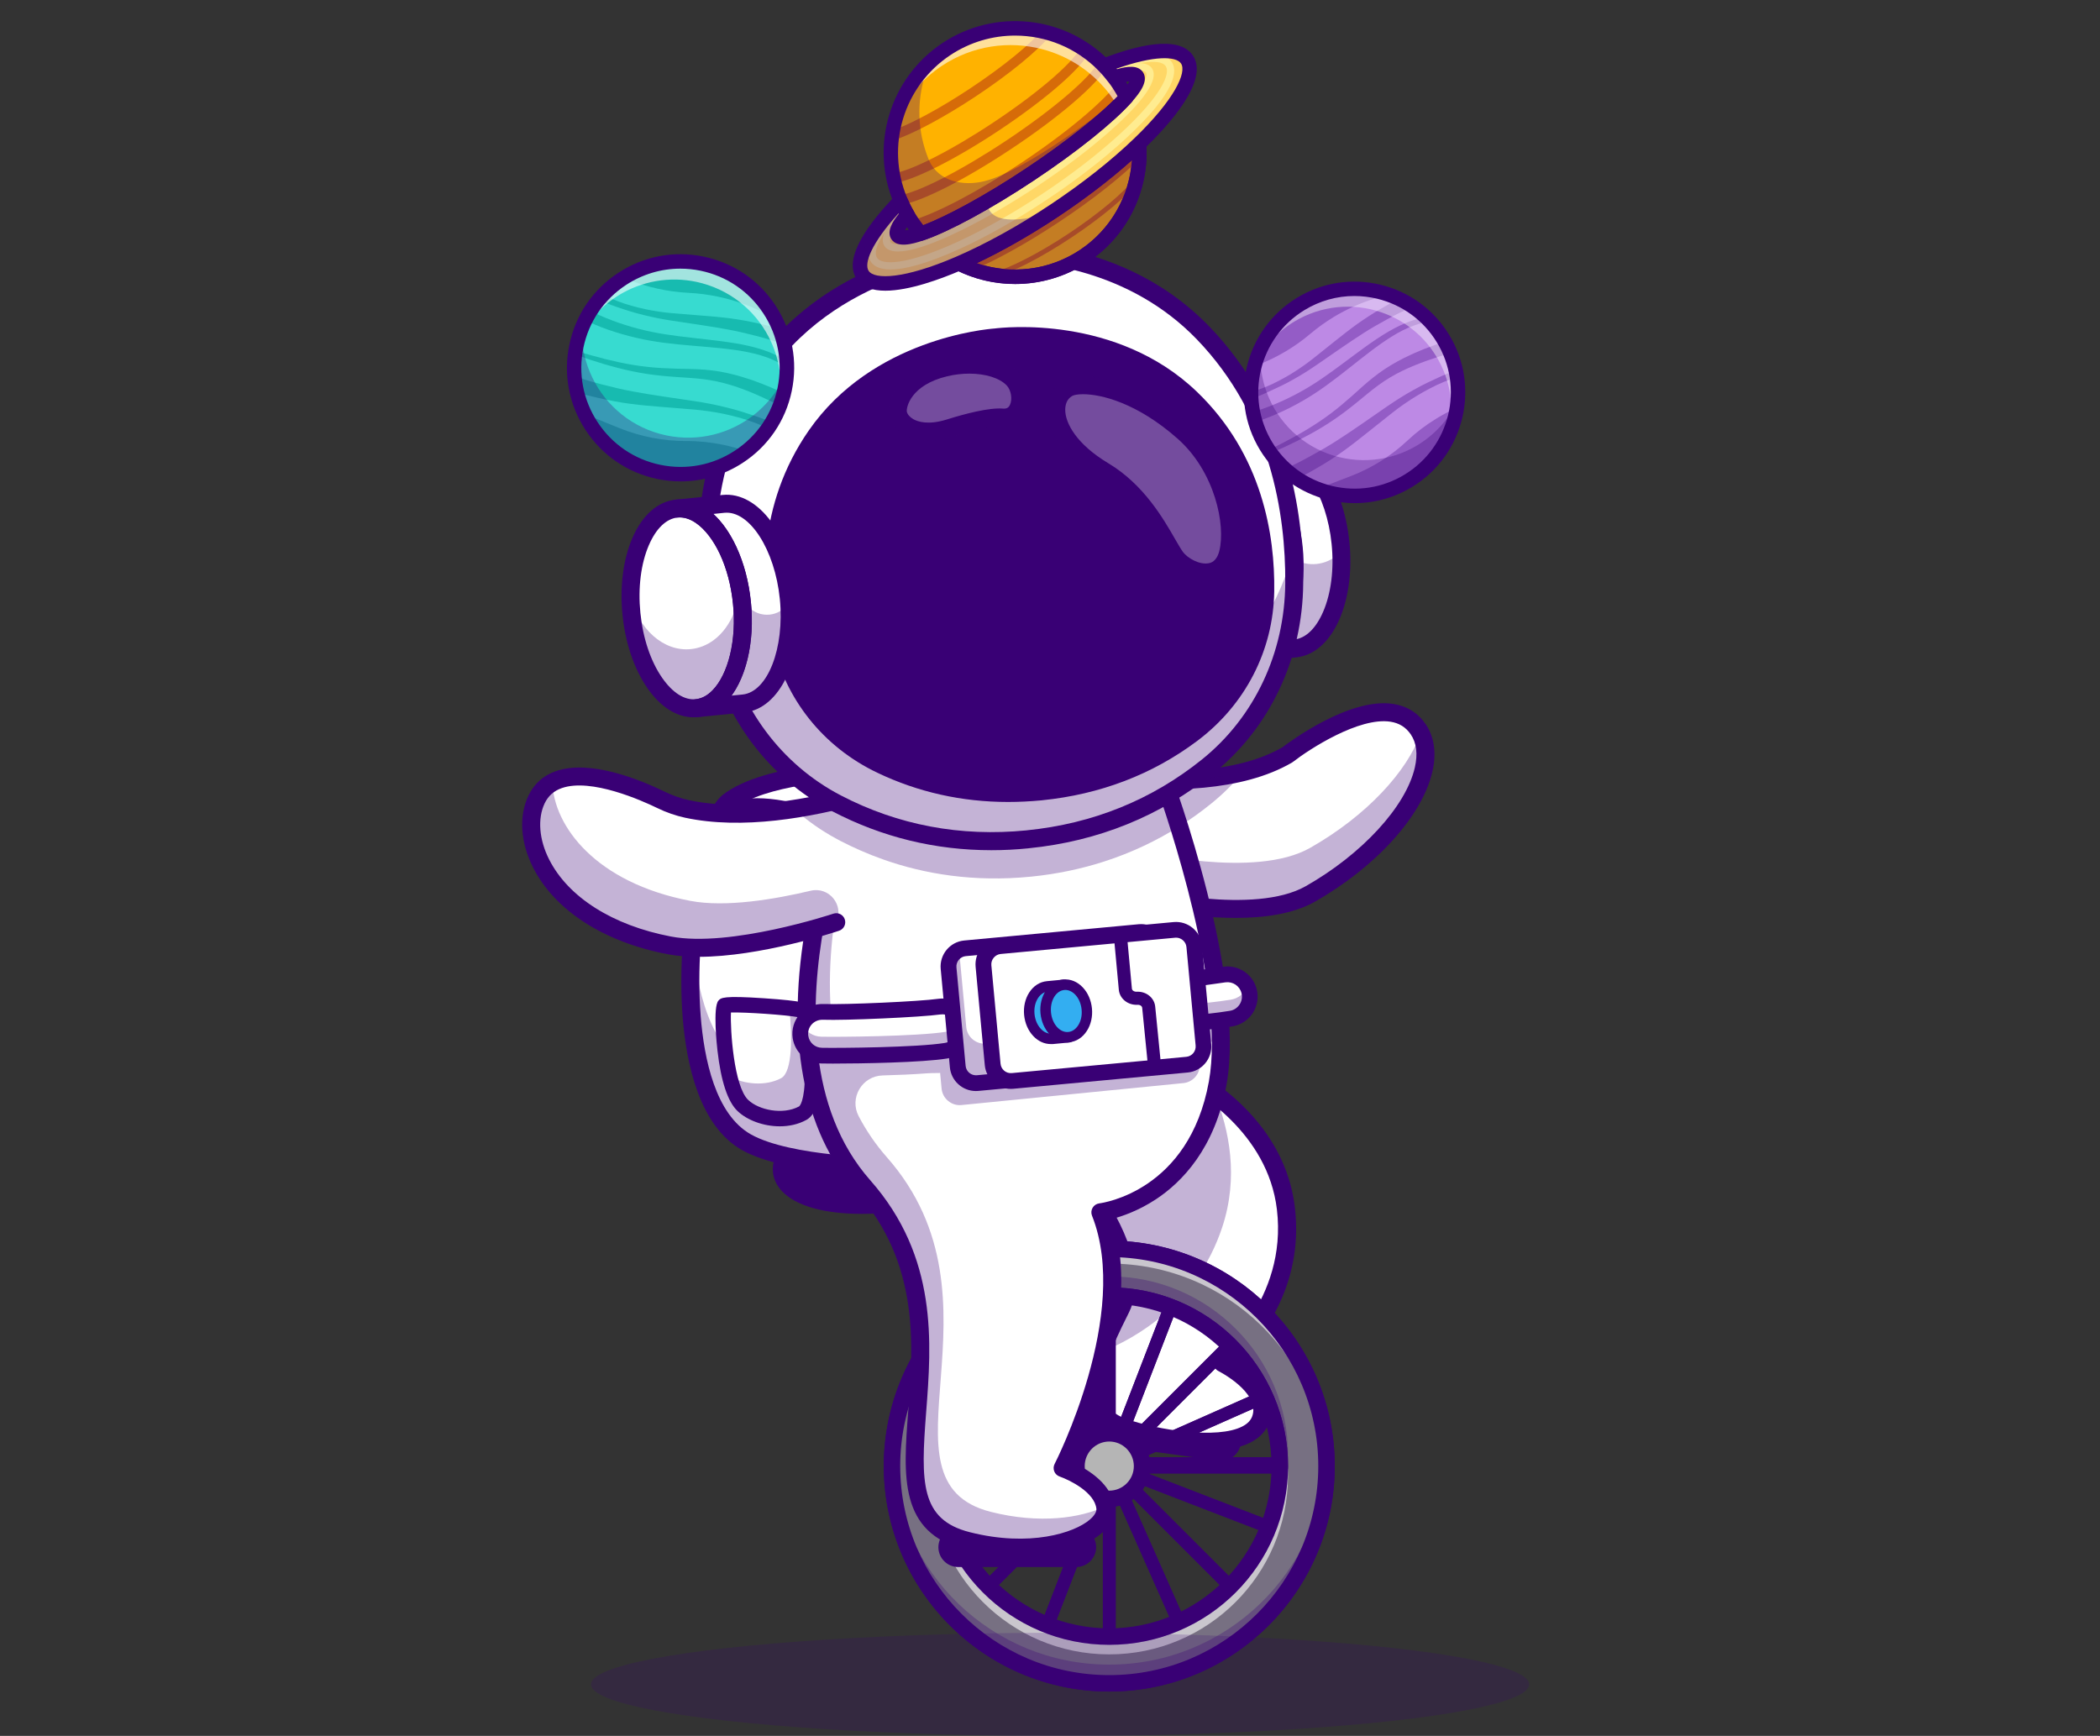 <?xml version="1.0" encoding="utf-8"?>
<!-- Generator: Adobe Illustrator 26.3.1, SVG Export Plug-In . SVG Version: 6.00 Build 0)  -->
<svg version="1.1" id="Layer_1" xmlns="http://www.w3.org/2000/svg" xmlns:xlink="http://www.w3.org/1999/xlink" x="0px" y="0px"
	 viewBox="0 0 4000 3307" style="enable-background:new 0 0 4000 3307;" xml:space="preserve">
<rect x="0" y="0" width="4000" height="3307" fill="#333333" stroke="none"/>
<style type="text/css">
	.st0{fill:#390075;}
	.st1{fill:#FFFFFF;}
	.st2{opacity:0.3;}
	.st3{fill:#FFFFFF;stroke:#390075;stroke-width:4.894;stroke-linecap:round;stroke-linejoin:round;stroke-miterlimit:10;}
	.st4{fill:none;stroke:#390075;stroke-width:31.323;stroke-linecap:round;stroke-linejoin:round;stroke-miterlimit:10;}
	.st5{fill:#777082;}
	.st6{opacity:0.6;}
	.st7{fill:#B5B5B5;}
	.st8{opacity:0.35;}
	.st9{fill:#37DBD0;}
	.st10{fill:#17BBB0;}
	.st11{fill:#BD89E5;}
	.st12{fill:#945CC6;}
	.st13{opacity:0.41;}
	.st14{fill:#FFB200;}
	.st15{fill:none;stroke:#390075;stroke-width:27.5;stroke-linecap:round;stroke-linejoin:round;stroke-miterlimit:10;}
	.st16{fill:#D66B09;}
	.st17{fill:#FFD766;}
	.st18{fill:#FFEC90;}
	.st19{fill:#33AEF1;}
	.st20{opacity:0.2;}
</style>
<g>
	<g>
		<g>
			<g>
				<path class="st0" d="M2320.7,2782.6l-222.8-30.7c-20.6-2.8-35.2-22-32.3-42.7v0c2.8-20.6,22-35.2,42.7-32.3l222.8,30.7
					c20.6,2.8,35.2,22,32.3,42.7v0C2360.5,2770.9,2341.3,2785.5,2320.7,2782.6z"/>
			</g>
			<g>
				<path class="st1" d="M2233.7,2035.6c0,0,193.5,81.5,215.6,266.5c22.1,185-120.6,294.6-120.6,294.6s90.2,44.3,73.9,103.4
					c-20.4,73.8-195.1,43.4-264,18.7c-106.1-38.1-29-173.5-3.4-226.6c44.1-91.7-62.8-225.8-62.8-225.8L2233.7,2035.6z"/>
				<path class="st0" d="M2298.4,2749.2c-59.8,0-127.8-16.3-160.5-28.1c-24.9-8.9-41.7-23.9-49.9-44.4
					c-21-52.1,16.4-127.5,38.8-172.6c2.3-4.7,4.5-9.1,6.4-13c42.9-89.2-61.5-221.9-62.5-223.2c-0.7-0.8-0.7-2-0.1-2.9l161.3-230.9
					c0.7-0.9,1.9-1.3,3-0.9c1.9,0.8,195.1,84.2,217.1,268.5c20.2,169.4-98.2,277.3-118.6,294.4c16.7,8.9,86.9,50,71.8,104.5
					c-4,14.5-13.9,25.9-29.4,33.9C2355.4,2745.2,2327.9,2749.2,2298.4,2749.2z M2075.5,2266.4c12,15.5,104.3,139,62,226.9
					c-1.9,3.9-4.1,8.3-6.4,13c-22,44.3-58.8,118.5-38.6,168.6c7.7,19.2,23.6,33.2,47.1,41.6c53.7,19.3,177.4,43.1,233.9,13.9
					c14.2-7.4,23.3-17.8,26.9-30.9c15.6-56.5-71.7-100.1-72.6-100.6c-0.8-0.4-1.3-1.1-1.4-2c-0.1-0.8,0.3-1.7,0.9-2.2
					c1.4-1.1,141.3-110.9,119.6-292.4c-20.5-171.9-192.7-254.8-212.3-263.7L2075.5,2266.4z"/>
			</g>
			<g class="st2">
				<path class="st0" d="M2328.1,2337.8c-48.6,147-166.3,212.4-230.5,238c11.7-33.1,28.2-64,37.6-83.6
					c44.1-91.7-62.8-225.8-62.8-225.8l161.3-230.8c0,0,36.6,15.4,79.8,48C2341.8,2152.9,2359.5,2242.8,2328.1,2337.8z"/>
			</g>
			<g>
				<path class="st0" d="M2298.5,2763.6c-62.3,0-132-16.6-165.6-28.6c-29-10.4-48.7-28.1-58.6-52.8
					c-23.4-58.2,15.8-137.3,39.3-184.6c2.3-4.7,4.4-9,6.3-12.8c39-81-59.8-206.4-60.8-207.7c-4.7-5.9-5-14.3-0.6-20.5l161.3-230.9
					c4.6-6.6,13.2-9.1,20.7-6c8.3,3.5,203,87.6,225.9,280.3c18.2,152.9-68.9,255.7-108.6,293.9c29.1,19.3,75.6,59.2,61.4,110.8
					c-5.1,18.6-17.5,33.1-36.8,43.1C2360.2,2759.2,2330.3,2763.6,2298.5,2763.6z M2093.6,2266.1c25,34.6,98.4,147.9,57.1,233.6
					c-1.9,4-4.1,8.4-6.5,13.2c-19.5,39.3-55.9,112.6-38.2,156.6c6.2,15.4,18.7,26.3,38.4,33.3c60.5,21.7,174.4,39.4,222.1,14.6
					c10.6-5.5,17-12.6,19.5-21.8c12.2-44.2-64.2-83.1-64.9-83.5c-5.3-2.6-8.9-7.8-9.5-13.7c-0.6-5.9,1.9-11.7,6.6-15.3
					c1.3-1,134.6-106.3,114-279c-17.4-146.2-151.1-225.5-192.9-246.8L2093.6,2266.1z"/>
			</g>
			<g>
				<path class="st1" d="M2084.2,2640.7c6.4,14.6,11.4,31,12.3,47.2C2087.5,2674.2,2084,2658,2084.2,2640.7z"/>
				<path class="st0" d="M2096.5,2690.3c-0.8,0-1.6-0.4-2-1.1c-8.7-13.1-12.9-29.5-12.7-48.6c0-1.2,0.8-2.1,2-2.4
					c1.1-0.2,2.3,0.4,2.7,1.4c7.5,17.2,11.7,33.4,12.5,48c0.1,1.1-0.6,2.1-1.7,2.4C2097,2690.3,2096.8,2690.3,2096.5,2690.3z
					 M2087.6,2656.1c0.9,6.8,2.6,13.2,5,19C2091.4,2669,2089.8,2662.6,2087.6,2656.1z"/>
			</g>
			<g>
				<g>
					<path class="st0" d="M2482.7,2807.4h-739.6c-8.6,0-15.7-7-15.7-15.7c0-8.6,7-15.7,15.7-15.7h739.6c8.7,0,15.7,7,15.7,15.7
						C2498.3,2800.4,2491.3,2807.4,2482.7,2807.4z"/>
				</g>
				<g>
					<g>
						<path class="st0" d="M2112.9,3173.8c-6.8,0-12.2-5.5-12.2-12.2V2422c0-6.8,5.5-12.2,12.2-12.2c6.8,0,12.2,5.5,12.2,12.2v739.6
							C2125.1,3168.3,2119.6,3173.8,2112.9,3173.8z"/>
					</g>
					<g>
						<path class="st0" d="M2112.9,3173.8c-6.8,0-12.2-5.5-12.2-12.2V2422c0-6.8,5.5-12.2,12.2-12.2c6.8,0,12.2,5.5,12.2,12.2v739.6
							C2125.1,3168.3,2119.6,3173.8,2112.9,3173.8z"/>
					</g>
					<g>
						<path class="st0" d="M2482.7,2804h-739.6c-6.8,0-12.2-5.5-12.2-12.2s5.5-12.2,12.2-12.2h739.6c6.8,0,12.2,5.5,12.2,12.2
							S2489.4,2804,2482.7,2804z"/>
					</g>
					<g>
						<path class="st0" d="M1851.4,3065.5c-3.1,0-6.3-1.2-8.7-3.6c-4.8-4.8-4.8-12.5,0-17.3l523-523c4.8-4.8,12.5-4.8,17.3,0
							c4.8,4.8,4.8,12.5,0,17.3l-523,523C1857.7,3064.3,1854.5,3065.5,1851.4,3065.5z"/>
					</g>
					<g>
						<path class="st0" d="M2374.4,3065.5c-3.1,0-6.3-1.2-8.7-3.6l-523-523c-4.8-4.8-4.8-12.5,0-17.3c4.8-4.8,12.5-4.8,17.3,0
							l523,523c4.8,4.8,4.8,12.5,0,17.3C2380.6,3064.3,2377.5,3065.5,2374.4,3065.5z"/>
					</g>
					<g>
						<path class="st0" d="M1851.4,3065.5c-3.1,0-6.3-1.2-8.7-3.6c-4.8-4.8-4.8-12.5,0-17.3l523-523c4.8-4.8,12.5-4.8,17.3,0
							c4.8,4.8,4.8,12.5,0,17.3l-523,523C1857.7,3064.3,1854.5,3065.5,1851.4,3065.5z"/>
					</g>
					<g>
						<path class="st0" d="M2374.4,3065.5c-3.1,0-6.3-1.2-8.7-3.6l-523-523c-4.8-4.8-4.8-12.5,0-17.3c4.8-4.8,12.5-4.8,17.3,0
							l523,523c4.8,4.8,4.8,12.5,0,17.3C2380.6,3064.3,2377.5,3065.5,2374.4,3065.5z"/>
					</g>
					<g>
						<path class="st0" d="M1979.7,3149c-1.5,0-3-0.3-4.4-0.8c-6.3-2.4-9.4-9.5-7-15.8l266.3-690c2.4-6.3,9.5-9.4,15.8-7
							c6.3,2.4,9.4,9.5,7,15.8l-266.3,690C1989.2,3146,1984.6,3149,1979.7,3149z"/>
					</g>
					<g>
						<path class="st0" d="M2457.9,2937.2c-1.5,0-3-0.3-4.4-0.8l-690-266.3c-6.3-2.4-9.4-9.5-7-15.8c2.4-6.3,9.5-9.4,15.8-7
							l690,266.3c6.3,2.4,9.4,9.5,7,15.8C2467.4,2934.2,2462.8,2937.2,2457.9,2937.2z"/>
					</g>
					<g>
						<path class="st0" d="M1979.7,3149c-1.5,0-3-0.3-4.4-0.8c-6.3-2.4-9.4-9.5-7-15.8l266.3-690c2.4-6.3,9.5-9.4,15.8-7
							c6.3,2.4,9.4,9.5,7,15.8l-266.3,690C1989.2,3146,1984.6,3149,1979.7,3149z"/>
					</g>
					<g>
						<path class="st0" d="M2457.9,2937.2c-1.5,0-3-0.3-4.4-0.8l-690-266.3c-6.3-2.4-9.4-9.5-7-15.8c2.4-6.3,9.5-9.4,15.8-7
							l690,266.3c6.3,2.4,9.4,9.5,7,15.8C2467.4,2934.2,2462.8,2937.2,2457.9,2937.2z"/>
					</g>
					<g>
						<path class="st0" d="M1774.8,2953.7c-4.7,0-9.2-2.7-11.2-7.3c-2.7-6.2,0.1-13.4,6.2-16.1l676.2-299.5
							c6.2-2.7,13.4,0.1,16.1,6.2c2.7,6.2-0.1,13.4-6.2,16.1l-676.2,299.5C1778.1,2953.4,1776.4,2953.7,1774.8,2953.7z"/>
					</g>
					<g>
						<path class="st0" d="M2262.7,3142.1c-4.7,0-9.2-2.7-11.2-7.3l-299.5-676.2c-2.7-6.2,0.1-13.4,6.2-16.1
							c6.2-2.7,13.4,0.1,16.1,6.2l299.5,676.2c2.7,6.2-0.1,13.4-6.2,16.1C2266,3141.7,2264.3,3142.1,2262.7,3142.1z"/>
					</g>
					<g>
						<path class="st0" d="M1774.8,2953.7c-4.7,0-9.2-2.7-11.2-7.3c-2.7-6.2,0.1-13.4,6.2-16.1l676.2-299.5
							c6.2-2.7,13.4,0.1,16.1,6.2c2.7,6.2-0.1,13.4-6.2,16.1l-676.2,299.5C1778.1,2953.4,1776.4,2953.7,1774.8,2953.7z"/>
					</g>
					<g>
						<path class="st0" d="M2262.7,3142.1c-4.7,0-9.2-2.7-11.2-7.3l-299.5-676.2c-2.7-6.2,0.1-13.4,6.2-16.1
							c6.2-2.7,13.4,0.1,16.1,6.2l299.5,676.2c2.7,6.2-0.1,13.4-6.2,16.1C2266,3141.7,2264.3,3142.1,2262.7,3142.1z"/>
					</g>
				</g>
				<g>
					<path class="st0" d="M2112.9,3149.1c-196.4,0-356.1-159.8-356.1-356.1c0-196.4,159.8-356.1,356.1-356.1
						c196.4,0,356.1,159.8,356.1,356.1C2469,2989.4,2309.2,3149.1,2112.9,3149.1z M2112.9,2468.2c-179.1,0-324.8,145.7-324.8,324.8
						c0,179.1,145.7,324.8,324.8,324.8s324.8-145.7,324.8-324.8C2437.7,2613.9,2292,2468.2,2112.9,2468.2z"/>
				</g>
				<g>
					<path class="st0" d="M2112.9,3149.1c-196.4,0-356.1-159.8-356.1-356.1c0-196.4,159.8-356.1,356.1-356.1
						c196.4,0,356.1,159.8,356.1,356.1C2469,2989.4,2309.2,3149.1,2112.9,3149.1z M2112.9,2468.2c-179.1,0-324.8,145.7-324.8,324.8
						c0,179.1,145.7,324.8,324.8,324.8s324.8-145.7,324.8-324.8C2437.7,2613.9,2292,2468.2,2112.9,2468.2z"/>
				</g>
				<g>
					<path class="st3" d="M2112.9,2379.2c-228.5,0-413.8,185.3-413.8,413.8c0,228.5,185.3,413.8,413.8,413.8
						c228.5,0,413.8-185.3,413.8-413.8C2526.7,2564.4,2341.4,2379.2,2112.9,2379.2z M2112.9,3133.5c-188,0-340.5-152.4-340.5-340.5
						s152.4-340.5,340.5-340.5s340.5,152.4,340.5,340.5S2300.9,3133.5,2112.9,3133.5z"/>
				</g>
				<g>
					<path class="st1" d="M2112.9,2379.2c-228.5,0-413.8,185.3-413.8,413.8c0,228.5,185.3,413.8,413.8,413.8
						c228.5,0,413.8-185.3,413.8-413.8C2526.7,2564.4,2341.4,2379.2,2112.9,2379.2z M2112.9,3133.5c-188,0-340.5-152.4-340.5-340.5
						s152.4-340.5,340.5-340.5s340.5,152.4,340.5,340.5S2300.9,3133.5,2112.9,3133.5z"/>
					<path class="st0" d="M2112.9,3209.3c-229.5,0-416.3-186.7-416.3-416.3c0-229.5,186.7-416.3,416.3-416.3
						c229.5,0,416.3,186.7,416.3,416.3C2529.2,3022.5,2342.4,3209.3,2112.9,3209.3z M2112.9,2381.6
						c-226.8,0-411.4,184.5-411.4,411.4c0,226.8,184.5,411.4,411.4,411.4c226.8,0,411.4-184.5,411.4-411.4
						C2524.3,2566.2,2339.7,2381.6,2112.9,2381.6z M2112.9,3135.9c-189.1,0-342.9-153.8-342.9-342.9
						c0-189.1,153.8-342.9,342.9-342.9c189.1,0,342.9,153.8,342.9,342.9C2455.8,2982.1,2302,3135.9,2112.9,3135.9z M2112.9,2455
						c-186.4,0-338,151.6-338,338c0,186.4,151.6,338,338,338c186.4,0,338-151.6,338-338C2450.9,2606.6,2299.3,2455,2112.9,2455z"/>
				</g>
				<g>
					<path class="st4" d="M2112.9,2379.2c-228.5,0-413.8,185.3-413.8,413.8c0,228.5,185.3,413.8,413.8,413.8
						c228.5,0,413.8-185.3,413.8-413.8C2526.7,2564.4,2341.4,2379.2,2112.9,2379.2z M2112.9,3133.5c-188,0-340.5-152.4-340.5-340.5
						s152.4-340.5,340.5-340.5s340.5,152.4,340.5,340.5S2300.9,3133.5,2112.9,3133.5z"/>
				</g>
				<g>
					<path class="st5" d="M2112.9,2379.2c-228.5,0-413.8,185.3-413.8,413.8c0,228.5,185.3,413.8,413.8,413.8
						c228.5,0,413.8-185.3,413.8-413.8C2526.7,2564.4,2341.4,2379.2,2112.9,2379.2z M2112.9,3133.5c-188,0-340.5-152.4-340.5-340.5
						s152.4-340.5,340.5-340.5s340.5,152.4,340.5,340.5S2300.9,3133.5,2112.9,3133.5z"/>
				</g>
				<g class="st6">
					<path class="st1" d="M2453,2797.2c-7.3,181.5-156.8,326.5-340.2,326.5c-183.3,0-332.8-144.9-340.1-326.5
						c-0.2,4.6-0.3,9.3-0.3,14c0,188.1,152.4,340.5,340.4,340.5c188.1,0,340.5-152.4,340.5-340.5
						C2453.3,2806.5,2453.3,2801.8,2453,2797.2z"/>
				</g>
				<g class="st6">
					<path class="st1" d="M2112.9,2379.2c-228.5,0-413.8,185.3-413.8,413.9c0,4.7,0.1,9.4,0.2,14c7.4-222.1,189.7-399.9,413.6-399.9
						s406.3,177.8,413.6,399.9c0.2-4.6,0.2-9.3,0.2-14C2526.7,2564.4,2341.4,2379.2,2112.9,2379.2z"/>
				</g>
				<g class="st2">
					<path class="st0" d="M2112.9,2431.6c-188,0-340.4,152.4-340.4,340.4c0,6,0.2,11.9,0.5,17.9c9.3-179.8,157.9-322.7,340-322.7
						c182.1,0,330.7,142.9,340,322.7c0.3-5.9,0.5-11.9,0.5-17.9C2453.3,2584,2300.9,2431.6,2112.9,2431.6z M2526.3,2775.2
						c-9.4,220.3-190.9,396-413.5,396s-404.1-175.7-413.4-396c-0.3,5.9-0.4,11.9-0.4,17.8c0,228.5,185.3,413.8,413.8,413.8
						c228.5,0,413.9-185.3,413.9-413.8C2526.7,2787.1,2526.6,2781.1,2526.3,2775.2z"/>
				</g>
				<g>
					<path class="st0" d="M2112.9,3222.5c-236.8,0-429.5-192.7-429.5-429.5c0-236.8,192.7-429.5,429.5-429.5
						c236.8,0,429.5,192.7,429.5,429.5C2542.4,3029.8,2349.7,3222.5,2112.9,3222.5z M2112.9,2394.8
						c-219.6,0-398.2,178.6-398.2,398.2c0,219.6,178.6,398.2,398.2,398.2S2511,3012.6,2511,2793
						C2511,2573.5,2332.4,2394.8,2112.9,2394.8z"/>
				</g>
				<g>
					<circle class="st1" cx="2112.9" cy="2793" r="62.4"/>
					<path class="st0" d="M2112.9,2857.9c-35.8,0-64.9-29.1-64.9-64.9c0-35.8,29.1-64.9,64.9-64.9s64.9,29.1,64.9,64.9
						C2177.7,2828.8,2148.6,2857.9,2112.9,2857.9z M2112.9,2733c-33.1,0-60,26.9-60,60s26.9,60,60,60c33.1,0,60-26.9,60-60
						S2145.9,2733,2112.9,2733z"/>
				</g>
				<g>
					<circle class="st7" cx="2112.9" cy="2793" r="62.4"/>
				</g>
				<g>
					<path class="st0" d="M2112.9,2871.1c-43.1,0-78.1-35-78.1-78.1c0-43.1,35-78.1,78.1-78.1c43,0,78.1,35,78.1,78.1
						C2191,2836.1,2155.9,2871.1,2112.9,2871.1z M2112.9,2746.2c-25.8,0-46.8,21-46.8,46.8c0,25.8,21,46.8,46.8,46.8
						c25.8,0,46.8-21,46.8-46.8C2159.6,2767.2,2138.7,2746.2,2112.9,2746.2z"/>
				</g>
				<g>
					<path class="st0" d="M2112.9,2483.9c170.5,0,309.1,138.7,309.1,309.1c0,170.5-138.7,309.1-309.1,309.1
						c-170.5,0-309.1-138.7-309.1-309.1C1803.7,2622.5,1942.4,2483.9,2112.9,2483.9 M2112.9,2452.5c-188,0-340.5,152.4-340.5,340.5
						c0,188,152.4,340.5,340.5,340.5s340.5-152.4,340.5-340.5C2453.3,2605,2300.9,2452.5,2112.9,2452.5L2112.9,2452.5z"/>
				</g>
			</g>
			<g>
				<path class="st0" d="M2050.1,2985.3h-224.9c-20.8,0-37.8-17-37.8-37.8l0,0c0-20.8,17-37.8,37.8-37.8h224.9
					c20.8,0,37.8,17,37.8,37.8l0,0C2087.9,2968.2,2070.9,2985.3,2050.1,2985.3z"/>
			</g>
			<g>
				<path class="st1" d="M2495.4,1703.1c-54.4,30.9-138.6,31.6-207,25.1c-63.9-6.1-114.2-18.4-114.2-18.4l-71.7-68.2l-72-68.5
					l-108.9-103.6l-31.6-30.1c0,0,69.3,19.7,163.1,33.6c49.8,7.4,106.5,13.1,163.4,13.4c12.1,0.1,24.2-0.1,36.2-0.5
					c39.9-1.5,79.1-6.1,115.4-15.1c30.7-7.6,59.2-18.3,84.3-32.9c0,0,183.9-143.4,248.8-48.7
					C2752.2,1463.3,2658.7,1610.4,2495.4,1703.1z"/>
			</g>
			<g class="st2">
				<path class="st0" d="M2495.4,1703.1c-105.2,59.7-321.2,6.7-321.2,6.7l-284.3-270.5c0,0,49,13.9,120.3,26.6l164,156.1
					c0,0,216,53.1,321.2-6.7c107.8-61.2,185.2-146,210.6-218.1C2745.5,1473.7,2652.9,1613.6,2495.4,1703.1z"/>
			</g>
			<g>
				<path class="st0" d="M2353.2,1748.7c-90.9,0-177.4-20.8-183.1-22.2c-9.2-2.3-14.8-11.5-12.5-20.7c2.3-9.2,11.5-14.8,20.7-12.6
					c2.1,0.5,210.7,50.7,308.7-4.9c107.3-60.9,190.8-151.7,207.9-226c5.9-25.8,3.3-47.2-7.9-63.5c-9.3-13.5-21.9-21.3-38.5-23.9
					c-59.8-9.2-154.3,52.1-185.6,76.5c-0.6,0.5-1.2,0.9-1.9,1.3c-189.8,110.8-560,7.7-575.7,3.2c-9.1-2.6-14.4-12.1-11.8-21.2
					s12.1-14.4,21.2-11.8c3.7,1,370.5,103.3,548.1,0.7c12.5-9.6,127.4-95.5,211-82.6c26.1,4,46.9,17,61.6,38.4
					c16.6,24.2,21.1,55.5,13,90.6c-19.4,84.4-107.5,181.8-224.4,248.1C2462.9,1741.3,2407.3,1748.7,2353.2,1748.7z"/>
			</g>
			<g>
				<path class="st0" d="M1672.3,2145.4c0,0-169.3,16.4-183.1,71.1c-15,59,88.1,103.3,273.2,67.9
					C1947.5,2249.1,1672.3,2145.4,1672.3,2145.4z"/>
			</g>
			<g>
				<path class="st0" d="M1641.2,2312.5c-70.6,0-125-14.9-151.8-43.3c-15.2-16.1-20.7-36.2-15.5-56.6
					c15.8-62.2,166.7-79.9,196.8-82.8c2.4-0.2,4.8,0.1,7,0.9c1.6,0.6,40.8,15.4,80.2,36c59.5,31.1,86.2,57.7,83.9,83.6
					c-2.7,31.7-45.1,43.3-76.6,49.4C1720.6,2308.3,1678.6,2312.5,1641.2,2312.5z M1670.2,2161.3c-63.9,6.7-158.4,29.5-165.9,59
					c-2.6,10,0,19,8,27.4c27.2,28.9,114.2,46.7,247.2,21.3c41.3-7.9,51-18,51.3-21.3C1812.2,2231.1,1745.6,2190.2,1670.2,2161.3z"/>
			</g>
			<g>
				<g>
					<path class="st1" d="M1662.5,1467.5c0,0-197.9-0.5-275.7,60.6c-63.1,49.6-138.5,550.7,35.3,648
						c94.4,52.8,336.2,48.5,336.2,48.5L1662.5,1467.5z"/>
				</g>
				<g class="st2">
					<path class="st0" d="M1740.2,2081.6l18.1,143c0,0-241.8,4.3-336.2-48.6c-97.9-54.8-116.7-237.8-103.3-396
						c6.9,112.2,36.6,214.3,105.6,252.9C1502.1,2076.6,1680,2081.3,1740.2,2081.6z"/>
				</g>
				<g>
					<path class="st0" d="M1743.4,2241.9c-55.4,0-245.4-3.6-329.8-50.8c-80.8-45.3-106.2-162.7-113.3-253.3
						c-13-166.5,26-384,75.8-423.1c81.5-64.1,277.8-64.4,286.3-64.3c8.6,0,15.9,6.4,17,15l95.8,757.2c0.6,4.8-0.9,9.7-4,13.4
						c-3.2,3.7-7.8,5.8-12.6,5.9C1757.2,2241.8,1751.9,2241.9,1743.4,2241.9z M1647.4,1484.9c-46.7,1.4-189.8,9.4-250,56.7
						c-29.8,23.4-76.7,216-62.8,393.5c6.4,82.2,28.2,188.2,95.9,226.1c74.3,41.6,250.1,46.1,308.4,46.4L1647.4,1484.9z"/>
				</g>
				<g>
					<path class="st0" d="M1590.1,1590c-2.5,0-5-0.6-7.4-1.9c-0.5-0.3-54.4-28.6-119.3-35c-56-5.5-85.4,12-85.7,12.2
						c-7.3,4.5-17,2.3-21.5-5c-4.6-7.3-2.5-16.8,4.8-21.5c1.5-1,37.8-23.6,105.5-16.9c71.3,7,128.6,37.3,131,38.6
						c7.6,4.1,10.5,13.6,6.4,21.2C1601.1,1587,1595.7,1590,1590.1,1590z"/>
				</g>
				<g>
					<path class="st1" d="M1379.5,1916c5.2-5.9,145.1,3.8,152.8,10c7.7,6.2,32.3,175.7-3.7,194.9c-35.7,19-88.3,9.4-113.7-14.9
						C1377.5,2070.3,1374.3,1921.9,1379.5,1916z"/>
					<path class="st0" d="M1485.4,2133.4c-28.2,0-56.3-10.4-72.2-25.6c-36-34.4-43.4-184.6-35.6-193.4c3.8-4.3,44.3-2.6,77.5-0.3
						c12.1,0.8,72.6,5.1,78.7,10.1c7.1,5.7,20.2,96.4,15.1,150.7c-2.5,26.6-9,42.8-19.2,48.3
						C1516.3,2130.3,1500.9,2133.4,1485.4,2133.4z M1381.3,1917.7c-4.7,11.7-0.3,152.4,35.3,186.5c23.4,22.3,74.7,33.8,110.8,14.5
						c6.7-3.5,11.5-13.4,14.5-29.3c10.4-55.7-6.5-156-11.3-161.6C1522.6,1922.2,1392.1,1913.4,1381.3,1917.7z"/>
				</g>
				<g class="st2">
					<path class="st0" d="M1528.6,2120.9c-35.7,19-88.2,9.4-113.7-14.9c-11.2-10.7-19.3-31.4-25.1-55.4
						c27.7,15.4,68.5,19.1,97.9,3.5c22.2-11.9,21.4-80.7,15.7-133.3c15.6,1.8,26.9,3.6,28.9,5.3
						C1540,1932.2,1564.7,2101.7,1528.6,2120.9z"/>
				</g>
				<g>
					<path class="st0" d="M1485.3,2145.7c-31.3,0-62.3-11.7-80.5-29.1c-18.6-17.8-31.5-56.5-38.2-115.2c-1-8.4-9.1-82.8,1.9-95.2
						c4.8-5.4,8.6-9.7,87.4-4.4c76.1,5.1,82.3,10.1,85.6,12.8c3.4,2.7,9.7,7.9,16.5,64.3c2.6,21.3,6.4,62.3,3,97
						c-3,31.8-11.2,50.2-25.6,57.9C1520.1,2142.1,1502.7,2145.7,1485.3,2145.7z M1392.3,1928.9c-1.6,32.7,5.7,140.7,32.8,166.5
						c20.3,19.4,65.9,28.9,96.6,12.6c4-2.1,13.7-21.1,10.8-82.7c-1.9-40-7.8-74.8-11.1-87.3
						C1498.9,1933.5,1419.5,1928,1392.3,1928.9z M1525.8,1939.1L1525.8,1939.1L1525.8,1939.1z M1384.7,1929.5L1384.7,1929.5
						L1384.7,1929.5z M1393.1,1921.1"/>
				</g>
			</g>
			<g>
				<path class="st1" d="M2319.3,2063.6c-40.6,224.1-223.5,245.9-223.5,245.9c78.5,197.1-71.8,487.3-71.8,487.3s76.7,26.4,81.5,76.4
					c4.3,45.6-110.6,100.7-262.1,62.5c-232.5-58.6,44.1-401-198.6-676c-54.8-62.1-85-136.5-98.9-214.6c-3.9-22.2-6.5-44.6-8-67.1
					c-4.7-70.6,1.6-142,13.2-208.5c11.1-63.6,26.9-122.5,42.4-171.4c9.9-31.3,19.7-58.5,28.1-80.1c3.2-8.3,6.2-15.9,8.9-22.5
					c8.7-21.4,14.3-33.4,14.3-33.4l136.5,3.6l33.2,0.9l107.1,2.8l131.5,3.5l160.1,4.2c0,0,1.2,3.2,3.3,9.2
					c1.6,4.5,3.8,10.6,6.4,18.1c5.9,17,14,41.2,23.1,70.3c13.4,42.7,28.8,96.1,42.5,153.5c13.1,54.8,24.6,113.2,31.2,169.3
					c3.4,29.2,5.5,57.9,5.7,85C2325.6,2011.6,2323.8,2038.9,2319.3,2063.6z"/>
			</g>
			<g class="st2">
				<path class="st0" d="M2325.3,1982.6c-3.5,0.5-7,0.9-10.5,1.3c-37.4,4.5-10-2.5-33.8-2.8l4.2,44.5c1.8,19-12.3,36-31.4,37.8
					l-422.5,41.8c-19,1.8-36-12.3-37.8-31.4l-2.8-29.9c-0.9,0.7-11.4-0.2-26,0.9c-24.6,1.9-54.4,3.2-83.6,4
					c-39.1,1.1-63.7,42.8-45.6,77.5c14.4,27.5,32.1,53.7,53.5,78c242.7,275-33.9,617.4,198.6,676c92.1,23.2,170.6,12,217.1-10.6
					c0.2,1.1,0.4,2.3,0.5,3.5c4.3,45.6-110.6,100.7-262.1,62.5c-232.5-58.6,44.1-401-198.6-676c-54.8-62.1-85-136.5-98.9-214.6
					c-3.9-22.2-6.5-44.6-8-67.1c7.8-7.2,18.3-11.5,29.9-11c5.1,0.2,11.6,0.3,19.1,0.2c56.1-0.2,170.7-5.8,202.5-10.2
					c8.8-1.2,17.3,0.4,24.7,4l-7.2-77.5c-1.8-19,12.3-36,31.4-37.8l332.3-31c19-1.8,36,12.3,37.8,31.3l5.6,59.7c0.8,0,1.6-0.1,2.4,0
					c37.9,1.4,71.2-3.6,103.3-8.2C2323,1926.8,2325.1,1955.4,2325.3,1982.6z"/>
			</g>
			<g class="st2">
				<path class="st0" d="M1582.3,1922.6c1,14.9,2.5,29.8,4.5,44.5c-7.5,0-14,0-19.1-0.2c-11.6-0.4-22.2,3.9-29.9,11
					c-16.7-251.9,106.9-515.8,106.9-515.8l21.3,0.5C1631.1,1553.4,1570.3,1741.2,1582.3,1922.6z"/>
			</g>
			<g>
				<path class="st0" d="M1942.5,2965.5c-31.8,0-66.7-4-103.3-13.2c-127.2-32.1-118.8-139.8-109.2-264.6
					c9.7-125.2,21.7-280.9-98.1-416.7c-103.4-117.1-136.4-295.9-95.5-516.9c30.5-165.1,90.3-293.9,92.8-299.3
					c2.9-6.2,9.1-10.2,16-9.9l568.4,15c7,0.2,13.2,4.6,15.6,11.1c5.9,15.8,144.2,390.5,107,595.5
					c-22.1,121.7-85.3,185.8-134.4,218.2c-32.9,21.6-63.7,32.3-83.2,37.4c56.3,174.8-41.2,402.4-71.3,465.8
					c25.8,12.3,71,39.8,75.2,83.5c1.2,12.1-2.1,30.5-24.4,49.6C2069.3,2945.9,2013.2,2965.5,1942.5,2965.5z M1655.7,1479.5
					c-14.6,33.6-60.9,146.5-85.8,281.5c-27,146.4-33.7,349.8,87.6,487.3c129.4,146.6,116.8,310.4,106.6,442
					c-10.4,133.9-11.4,204.8,83.4,228.7c113.7,28.7,198.8,1.4,228.3-24c8.4-7.2,13.1-14.8,12.6-20.3c-3-31.8-51.6-55.4-70-61.8
					c-4.7-1.6-8.5-5.2-10.3-9.8c-1.8-4.6-1.6-9.8,0.7-14.2c1.5-2.8,145.8-285.6,71.2-473c-2-4.9-1.5-10.5,1.2-15.1
					c2.7-4.6,7.4-7.6,12.7-8.3c6.9-0.9,170.9-23.7,208.7-232c32.1-177.1-79-503.2-101.5-566.6L1655.7,1479.5z"/>
			</g>
			<g>
				<path class="st4" d="M1488.3,1272.6"/>
			</g>
			<g>
				<path class="st1" d="M1830.9,1445l-16.4,21.6l-66.2,86.7l-64.6,84.6l-90.8,119c0,0-16.1,5.4-41.9,12.6
					c-64.9,18.1-191.3,47.7-276.4,31.4c-222.4-42.6-291.3-196.3-252.6-277.8c40.8-85.8,187.8-23.4,237.1,0.6
					c15.8,7.7,32.3,13.6,49.5,17.3c63.1,13.6,134.5,10.8,203.9,0c37.5-5.8,74.5-13.9,109.1-23.1c10.3-2.7,20.4-5.5,30.2-8.3
					c52.2-15,97.5-31.4,129.5-44C1811.5,1453.8,1829.9,1445.4,1830.9,1445z"/>
			</g>
			<g class="st2">
				<path class="st0" d="M1592.8,1756.9c0,0-199.5,66.8-318.3,44c-222.4-42.6-291.3-196.3-252.6-277.8c7.2-15.1,17.6-25.6,30.2-32.5
					c2.7,83,82,191,262.8,225.6c67.5,12.9,161.1-3.1,229.3-19.3C1579.2,1688.6,1608.3,1724.4,1592.8,1756.9L1592.8,1756.9z"/>
			</g>
			<g>
				<path class="st0" d="M1330.9,1822.8c-20.9,0-41.1-1.5-59.5-5c-121.3-23.2-214.5-83.3-255.9-164.9c-24.3-48-27.6-97.9-9-137.1
					c10.8-22.6,28.3-38.4,52.2-46.7c64.3-22.5,157.9,15,207.9,39.3c15,7.3,30.3,12.7,45.5,15.9c205.6,44.3,508.6-93.5,511.7-94.9
					c8.6-4,18.8-0.2,22.7,8.4c4,8.6,0.2,18.8-8.4,22.7c-12.8,5.9-316.6,143.9-533.2,97.3c-17.9-3.9-35.9-10.1-53.3-18.6
					c-28.4-13.8-125.5-57.5-181.6-37.8c-15.1,5.3-25.8,14.8-32.6,29.1c-13.8,29.1-10.6,69.1,8.6,106.9
					c36.5,72,121,125.5,231.8,146.7c113,21.6,307.6-42.8,309.6-43.5c9-3,18.7,1.8,21.7,10.8c3,9-1.8,18.7-10.8,21.7
					C1591.2,1775.5,1448.4,1822.8,1330.9,1822.8z"/>
			</g>
			<g>
				<path class="st1" d="M2553.4,1034.7c10.5,105-28.2,194.8-86.3,200.6l-89.1,8.9c15.9-1.6,30.5-9.5,42.8-22.3
					c16.8-17.3,29.8-43.6,37.5-75.4c7.3-30.3,9.8-65.6,6-102.9c-3.7-37.3-13.1-71.4-26.3-99.7c-13.8-29.6-31.7-52.9-51.6-66.5
					c-14.7-10.1-30.5-15-46.4-13.4l89.1-8.9C2487.3,849.2,2542.9,929.7,2553.4,1034.7z"/>
				<path class="st0" d="M2377.9,1246.6c-1.2,0-2.3-0.9-2.4-2.2c-0.1-1.3,0.8-2.5,2.2-2.7c15-1.5,28.9-8.8,41.3-21.6
					c16.5-17,29.2-42.6,36.8-74.3c7.5-31,9.6-66.3,6-102.1c-3.6-35.8-12.6-70-26.1-98.9c-13.7-29.5-31.3-52.2-50.8-65.6
					c-14.7-10.1-29.7-14.5-44.8-13c-1.3,0.1-2.5-0.8-2.7-2.2c-0.1-1.3,0.8-2.5,2.2-2.7h0l89.1-8.9c59.5-5.8,116.4,75.6,127,181.8
					l0,0c5.1,51.2-1.1,100.5-17.6,138.7c-16.7,38.7-41.9,61.7-70.9,64.6l-89.1,8.9c0,0,0,0,0,0l0,0
					C2378.1,1246.6,2378,1246.6,2377.9,1246.6z M2364.6,864c7.8,2.3,15.6,6.1,23.2,11.4c20.2,13.9,38.3,37.2,52.4,67.5
					c13.7,29.4,22.9,64.1,26.5,100.5c3.6,36.3,1.5,72.2-6.1,103.7c-7.8,32.5-21,58.9-38.1,76.5c-6.4,6.7-13.3,11.9-20.5,15.7
					l64.8-6.5c27.2-2.7,51-24.6,66.9-61.6c16.1-37.5,22.3-85.9,17.2-136.3l0,0c-10.3-103.5-64.8-183.1-121.6-177.4L2364.6,864z"/>
			</g>
			<g class="st2">
				<path class="st0" d="M2555.6,1050.3c2.2,88.8-31.9,160.5-83.1,167.1l-88.8,11.6c15.9-2.1,30.2-10.4,42.1-23.6
					c16.3-17.8,28.5-44.5,35.2-76.5c4-19.2,6.1-40.4,5.8-62.7l2.3,1.1c28.3,14.2,62,7.6,84.1-15.1
					C2554.2,1051.3,2555,1050.7,2555.6,1050.3z"/>
			</g>
			<g>
				<path class="st0" d="M2377.9,1261.3c-8.7,0-16.1-6.6-17-15.4c-0.9-9.4,5.9-17.8,15.3-18.8l0,0c11.5-1.2,22.3-6.9,32.2-17.2
					c14.5-14.9,26.2-38.9,33.1-67.5c7.1-29.4,9.1-63,5.7-97.2c-3.4-34.2-12-66.7-24.8-94.1c-12.4-26.7-28.7-47.9-45.8-59.7
					c-11.8-8.1-23.5-11.6-35-10.5c-9.4,1-17.8-5.9-18.7-15.3s5.9-17.8,15.3-18.7h0l89.1-8.9c68.6-6.8,131.4,78.8,143,195
					c0,0,0,0,0,0c5.4,53.6-1.3,105.5-18.7,146c-18.9,43.9-48.3,69.9-82.9,73.4l-89.1,8.9C2379.1,1261.3,2378.5,1261.3,2377.9,1261.3
					z M2409.8,874.2c16.8,15.4,31.7,36.6,43.7,62.5c14.4,30.9,24,67.3,27.8,105.2c3.8,37.9,1.6,75.5-6.4,108.6
					c-6.7,27.7-17.1,51.5-30.5,69.8l21-2.1c21.7-2.2,41.1-20.9,54.9-52.8c15.2-35.3,20.9-81.1,16.1-129
					c-9.4-93.8-57.7-169.1-105.5-164.3L2409.8,874.2z"/>
			</g>
			<g class="st8">
				<path class="st1" d="M2291.9,634.8c-182.4-189.5-446-153.4-446-153.4s-265.5,16.7-406.9,238.5
					c-111.3,174.6-103.8,366.3-75.6,501.1c27.8,133.5,111.8,248,230.3,309.6c89.1,46.4,211.4,83.6,363.6,68.4l0.2,0
					c152.2-15.2,264.8-75.9,343.1-139c103.9-83.9,163.7-212.7,164.6-349.1C2466.1,973.2,2435.5,783.9,2291.9,634.8z"/>
				<path class="st0" d="M1888.4,1605c-104.4,0-203.6-24.2-295.8-72.2c-118.8-61.8-203.2-175.3-231.5-311.3
					c-27.5-131.8-36.7-326.1,75.9-502.9c140.4-220.3,406.2-239.5,408.8-239.6c2.5-0.4,266.8-34.1,447.9,154.1
					c145.4,151,174.8,343.2,173.9,477.9c-0.9,138.9-61.2,266.8-165.5,351c-98.8,79.6-214.6,126.6-344.4,139.6
					C1934.4,1603.8,1911.2,1605,1888.4,1605z M1897.1,481.3c-31.1,0-50.2,2.4-50.9,2.5c-2.8,0.2-266.1,19.2-405.2,237.4
					c-111.8,175.4-102.6,368.3-75.3,499.3c28.1,134.6,111.5,246.8,229,308c111.6,58.1,233.4,81,362.2,68.2
					c129-12.9,244-59.5,342-138.5c103.1-83.2,162.7-209.8,163.7-347.2c0.9-133.8-28.3-324.7-172.5-474.4
					C2158.6,499.8,1982.6,481.3,1897.1,481.3z"/>
			</g>
			<g>
				<path class="st0" d="M1920.1,1526.3c-87.6,0-170.8-18.6-248.1-55.4c-102.7-48.9-175.3-139.7-199.1-249.1v0
					c-22.8-104.6-29.4-259,68.8-400.7c120.8-174.3,337.9-192.8,353-193.9c15-1.9,231.5-26.6,384.4,120.3
					c124.1,119.4,148.2,272.1,146.6,379.1c-1.7,111.9-54.9,215.2-146.1,283.6c-85,63.7-184.3,101.7-295,112.8
					c-0.2,0-0.5,0.1-0.7,0.1C1962.4,1525.3,1941.1,1526.3,1920.1,1526.3z M1943.1,656.1c-27.2,0-44.2,2.1-44.8,2.2
					c-0.3,0-0.7,0.1-1,0.1c-2.1,0.1-216.1,16.4-329.8,180.5c-91.8,132.5-85.4,277.7-63.9,376.2c0,0,0,0,0,0
					c21.7,99.9,88.1,182.8,182,227.5c90.4,43.2,189.6,59.8,294.9,49.4c0.2,0,0.5-0.1,0.7-0.1c105.2-10.5,199.4-46.4,279.8-106.7
					c83.3-62.5,132-156.9,133.6-259c1.5-100.8-21-244.5-137-356.1C2153.5,670.2,2013.7,656.1,1943.1,656.1z"/>
			</g>
			<g>
				<path class="st0" d="M1488.2,1218.5c22.5,103.2,92,191.4,190.6,238.3c74.3,35.4,176.2,63.5,303.6,50.8l0.2,0
					c127.4-12.7,221.8-60.4,287.7-109.8c87.4-65.6,138.2-165.7,139.8-271.3c1.6-106.6-22.7-253-141.8-367.6
					c-151.4-145.5-372-116-372-116s-222.1,14.7-341.7,187.2C1460.4,965.9,1465.5,1114.3,1488.2,1218.5z"/>
			</g>
			<g class="st2">
				<path class="st1" d="M2339.1,1053.9c14.9-59.2-11.3-165.6-84.3-230.5c-104-92.4-197.7-97.5-221.1-83.8
					c-38.9,22.7-31.2,98,68.7,157.8c80.3,48.1,115.5,133.8,136.2,163.2C2259.3,1090,2324.2,1113.1,2339.1,1053.9z"/>
				<path class="st0" d="M2296.4,1107.9c-28.7,0-57.9-17.7-71.8-37.5c-4.8-6.8-10.1-16-16.1-26.5c-22-38.3-55.3-96.1-114.8-131.8
					c-62.2-37.2-99.1-86.5-98.8-131.9c0.1-24.1,11.2-44.3,30.3-55.4c30.4-17.7,132.4-10.8,241.1,85.8
					c76.7,68.2,106.2,181.6,89.6,247.5l0,0c-9.2,36.5-33.6,46.2-47.4,48.7C2304.4,1107.6,2300.4,1107.9,2296.4,1107.9z M2062.9,751
					c-10.3,0-17.4,1.5-20.6,3.3c-10.9,6.3-13.2,17.6-13.3,26c-0.2,25.6,21.4,65.9,82.2,102.3c67.2,40.2,104.6,105.3,126.9,144.1
					c5.7,9.8,10.6,18.4,14.5,23.9c9.3,13.2,32.4,25.6,49.5,22.4c3.8-0.7,15.2-2.8,20.4-23.4c12.4-49.1-8.2-150.6-79.1-213.6
					C2165.5,767,2096.9,751,2062.9,751z M2339.1,1053.9L2339.1,1053.9L2339.1,1053.9z"/>
			</g>
			<g class="st2">
				<path class="st1" d="M1930.2,722.7c-25.7-27.1-80.1-34.4-129.8-22.6c-80.1,19-93.2,72.4-89.7,87.9c5.1,23,39.1,46,98.1,27.4
					c46.7-14.7,81.7-21.5,100.5-20C1947.7,798.5,1952.1,745.9,1930.2,722.7z"/>
				<path class="st0" d="M1768.4,839.3c-17.4,0-33.1-3.8-46-11.2c-14.8-8.6-25.2-21.8-28.4-36.3c-5.6-25,12.5-86.9,102.5-108.3
					c58.6-13.9,117.4-2.9,146.2,27.5c0,0,0,0,0,0c18.2,19.1,23.3,51.4,12,75.1c-8.7,18.2-26.1,28.1-46.7,26.5
					c-7.9-0.6-32.8,0-94,19.2C1798,836.8,1782.6,839.3,1768.4,839.3z M1846.3,711.8c-13.6,0-27.9,1.6-42,5
					c-70.3,16.7-78.4,60.2-77,67.5c1.1,5.1,5.7,10.3,12.1,14.1c8.7,5,28.7,11.8,64.2,0.7c33.8-10.6,79.9-22.9,107-20.7
					c6.6,0.5,10.5-1.6,13.1-7.1c5.1-10.6,2.2-28.1-6-36.8l0,0C1903.9,719.9,1876.8,711.8,1846.3,711.8z"/>
			</g>
			<g>
				<path class="st0" d="M1920.1,1526.3c-87.6,0-170.9-18.6-248.1-55.4c-102.7-48.9-175.3-139.7-199.1-249.1v0
					c-22.8-104.6-29.4-259,68.8-400.7c120.8-174.3,337.9-192.8,353-193.9c15-1.9,231.5-26.6,384.4,120.3
					c124.1,119.4,148.3,272.1,146.7,379.1c-1.7,111.9-54.9,215.2-146.1,283.6c-85,63.7-184.2,101.7-295,112.8
					c-0.2,0-0.5,0.1-0.7,0.1C1962.4,1525.3,1941.1,1526.3,1920.1,1526.3z M1943.1,656.1c-27.2,0-44.2,2.1-44.8,2.2
					c-0.3,0-0.7,0.1-1,0.1c-2.1,0.1-216.1,16.4-329.8,180.5c-91.8,132.5-85.4,277.7-63.9,376.2c0,0,0,0,0,0
					c21.7,99.9,88.1,182.8,182,227.5c90.4,43.2,189.6,59.8,294.9,49.4c0.2,0,0.5-0.1,0.7-0.1c105.2-10.5,199.4-46.4,279.8-106.7
					c83.3-62.5,132-156.9,133.6-259c1.5-100.8-21-244.5-137-356.1C2153.5,670.2,2013.7,656.1,1943.1,656.1z"/>
			</g>
			<g class="st2">
				<path class="st0" d="M2252.6,1485.8c-9.4,6.3-19.4,12.6-29.8,18.6c-51.5,29.9-115.2,55.7-192.3,68.6
					c-13.5,2.3-27.3,4.2-41.6,5.6l-0.2,0c-94.4,9.4-174.9-3.6-240.4-25.4c-22.9-7.6-43.9-16.2-63.2-25.4
					c-11.6-5.5-22.7-11.6-33.4-18.2c-7.3-4.5-14.4-9.2-21.3-14.2c-2.7,6.6-5.7,14.1-8.9,22.5c-34.7,9.1-71.6,17.3-109.1,23.1
					c24.6,22,51.7,41.2,81,57c2.2,1.3,4.4,2.4,6.6,3.6c25.3,13.1,53.1,25.5,83.6,36.2c77.1,27.1,170.9,43.1,279.9,32.3l0.3,0
					c50.5-5.1,96.6-15.1,138.6-28.6c54.7-17.6,102.4-41,143.4-66.8c22.3-14,42.6-28.7,61-43.6c22.5-18.2,43-38.4,61.1-60.5
					C2331.7,1479.7,2292.5,1484.3,2252.6,1485.8z"/>
			</g>
			<g>
				<path class="st1" d="M1363.4,1221c27.9,133.5,111.8,248,230.2,309.6c89.2,46.4,211.4,83.6,363.6,68.5l0.3,0
					c152.2-15.2,264.8-75.9,343-139c103.9-83.8,163.7-212.7,164.6-349.1c0.9-137.7-29.6-327-173.2-476.1
					c-182.4-189.5-446-153.4-446-153.4s-265.5,16.7-406.9,238.5C1327.8,894.5,1335.2,1086.2,1363.4,1221z M1554.5,830
					c119.6-172.6,341.7-187.2,341.7-187.2s220.6-29.5,372,116c119.1,114.6,143.4,261,141.8,367.6c-1.6,105.6-52.4,205.8-139.8,271.3
					c-65.8,49.3-160.2,97.1-287.7,109.8l-0.2,0c-127.4,12.7-229.3-15.3-303.6-50.8c-98.6-47-168.1-135.1-190.6-238.3
					C1465.5,1114.3,1460.4,965.9,1554.5,830z"/>
				<path class="st0" d="M1888.4,1605c-104.5,0-203.7-24.2-295.9-72.2c-118.7-61.8-203.1-175.3-231.5-311.3
					c-27.6-131.8-36.7-326,75.9-502.9c140.5-220.3,406.2-239.5,408.9-239.7c2.5-0.4,266.7-34.1,447.9,154.1
					c145.4,151,174.8,343.2,173.9,477.9c-1,139-61.3,266.9-165.5,351c-98.8,79.6-214.6,126.6-344.3,139.6
					C1934.4,1603.8,1911.3,1605,1888.4,1605z M1897.2,481.3c-31.1,0-50.2,2.4-50.9,2.5c-2.8,0.2-266.1,19.3-405.2,237.4
					c-111.8,175.4-102.6,368.3-75.3,499.2v0c28.1,134.6,111.5,246.8,229,308c111.6,58.1,233.4,81,362.2,68.2
					c129-12.9,243.9-59.5,342-138.5c103.1-83.2,162.7-209.7,163.7-347.2c0.9-133.7-28.3-324.6-172.6-474.4
					C2158.6,499.8,1982.7,481.3,1897.2,481.3z M1920.1,1513.1c-85.7,0-167-18.1-242.4-54.1c-99-47.1-169-134.6-191.9-240
					c-22.2-102-28.7-252.5,66.7-390.4l0,0c118.9-171.6,341.3-188.1,343.5-188.3c2.1-0.3,223.3-28,373.8,116.7
					c120.7,116.1,144.2,265,142.6,369.4c-1.6,107.8-52.9,207.3-140.8,273.2c-83.1,62.3-180.3,99.4-288.9,110.3
					C1961.7,1512.1,1940.8,1513.1,1920.1,1513.1z M1556.6,831.4c-94.5,136.4-88,285.5-66,386.5c22.6,103.9,91.6,190.1,189.2,236.6
					c92.8,44.3,194.5,61.3,302.3,50.5c107.8-10.8,204.2-47.6,286.6-109.3c86.6-65,137.3-163.2,138.8-269.4
					c1.5-103.5-21.7-250.9-141.1-365.8c-148.8-143.1-367.8-115.6-369.9-115.3C1894.2,645.4,1674.1,661.8,1556.6,831.4L1556.6,831.4z
					"/>
			</g>
			<g class="st2">
				<path class="st0" d="M1363.4,1221c27.8,133.5,111.8,247.9,230.3,309.6c89.1,46.4,211.4,83.6,363.6,68.5l0.2,0
					c152.2-15.2,264.8-75.9,343-139c103.9-83.9,163.7-212.7,164.6-349.1c0.1-19.8-0.4-40.7-1.8-62.3
					c-12.2,49.3-32.4,96.1-59.7,138.1c-16.2,82.6-62.9,158.1-133.4,211c-65.9,49.4-160.2,97.1-287.7,109.8l-0.2,0
					c-127.4,12.7-229.4-15.3-303.6-50.8c-73-34.7-130-92-163.8-161.3c-70.3-63.8-119.6-150.1-139.6-246.4
					c-8.1-38.6-14.5-81.9-16.8-128.1C1336.4,1031.2,1345.9,1137.1,1363.4,1221z"/>
			</g>
			<g>
				<path class="st0" d="M1888.4,1619.7c-106.7,0-208.2-24.7-302.6-73.9c-122.7-63.9-209.8-181-239.1-321.3v0
					c-28.1-134.5-37.4-332.8,77.9-513.8c142.4-223.3,401.7-245.1,419.7-246.4c17.9-2.3,276.3-32.2,460,158.6
					c148.8,154.6,178.9,350.8,178,488.1c-1,143.4-63.3,275.5-171,362.3c-101,81.4-219.4,129.4-351.8,142.7c-0.2,0-0.4,0-0.5,0.1
					C1935.2,1618.5,1911.6,1619.7,1888.4,1619.7z M1897.2,496c-29.9,0-48.2,2.3-48.9,2.4c-0.4,0.1-0.8,0.1-1.2,0.1
					c-2.6,0.2-258.7,19.1-393.6,230.6c-109.1,171.3-100.1,360.1-73.3,488.3c0,0,0,0,0,0c27.2,130.2,107.9,238.8,221.4,297.9
					c108.9,56.7,227.9,79.1,353.8,66.6c0.2,0,0.4,0,0.5-0.1c125.8-12.6,238.2-58.1,334-135.3c99.6-80.4,157.3-202.8,158.2-335.9
					c0.9-131-27.6-317.9-168.4-464.1C2151.7,513.8,1980.1,496,1897.2,496z"/>
			</g>
			<g>
				<path class="st0" d="M1920.1,1526.3c-87.6,0-170.9-18.6-248.1-55.4c-102.7-48.9-175.3-139.7-199.1-249.1v0
					c-22.8-104.6-29.4-259,68.8-400.7c120.8-174.3,337.9-192.8,353-193.9c15-1.9,231.5-26.6,384.4,120.3
					c124.1,119.4,148.3,272.1,146.7,379.1c-1.7,111.9-54.9,215.2-146.1,283.6c-85,63.7-184.2,101.7-295,112.8
					c-0.2,0-0.5,0.1-0.7,0.1C1962.4,1525.3,1941.1,1526.3,1920.1,1526.3z M1943.1,656.1c-27.2,0-44.2,2.1-44.8,2.2
					c-0.3,0-0.7,0.1-1,0.1c-2.1,0.1-216.1,16.4-329.8,180.5c-91.8,132.5-85.4,277.7-63.9,376.2c0,0,0,0,0,0
					c21.7,99.9,88.1,182.8,182,227.5c90.4,43.2,189.6,59.8,294.9,49.4c0.2,0,0.5-0.1,0.7-0.1c105.2-10.5,199.4-46.4,279.8-106.7
					c83.3-62.5,132-156.9,133.6-259c1.5-100.8-21-244.5-137-356.1C2153.5,670.2,2013.7,656.1,1943.1,656.1z"/>
			</g>
			<g>
				<g>
					<path class="st1" d="M2213.5,1949.9c29.8,0.7,76.4-0.5,131.2-9.3c24.7-4,40.7-28.2,34.5-52.4v0c-5.4-21-25.6-34.5-47.1-31.5
						c-35.9,5-73,11.5-115.8,10c-26.2-1-46.9,21.9-43,47.9v0C2176.3,1934.5,2193.3,1949.5,2213.5,1949.9z"/>
					<path class="st0" d="M2227.7,1952.5c-5.1,0-9.9-0.1-14.2-0.2c-21.5-0.5-39.4-16.3-42.6-37.5c-2-13,1.9-26.1,10.7-35.9
						c8.8-9.9,21.5-15.3,34.8-14.8c37.1,1.4,69.7-3.4,101.3-7.9c4.7-0.7,9.4-1.4,14.1-2c22.7-3.2,44.1,11.2,49.8,33.3
						c3.1,12.2,0.9,25.2-6,35.7c-6.9,10.5-18,17.7-30.5,19.8C2298.1,1950.6,2257.1,1952.5,2227.7,1952.5z M2214.7,1869
						c-11.3,0-22,4.8-29.5,13.2c-7.8,8.7-11.2,20.3-9.5,31.9c2.9,18.9,18.8,33,37.9,33.4c29.4,0.6,75.9-0.4,130.8-9.3
						c11.1-1.8,21-8.2,27.2-17.6c6.2-9.5,8.1-20.8,5.3-31.8c-5-19.8-24.1-32.5-44.4-29.7c-4.7,0.7-9.4,1.3-14.1,2
						c-31.8,4.6-64.7,9.3-102.2,8C2215.7,1869,2215.2,1869,2214.7,1869z"/>
				</g>
				<g class="st2">
					<path class="st0" d="M2377.8,1883.6c0.6,1.5,1,3,1.4,4.5c6.2,24.2-9.8,48.5-34.5,52.4c-54.8,8.9-101.4,10-131.2,9.4
						c-17.3-0.4-32.1-11.4-38-27c-1-2.7-1.8-5.5-2.2-8.5c-1.3-8.5,0.1-16.6,3.4-23.7c6.7,13.6,20.5,22.8,36.3,23.1
						c29.8,0.7,76.4-0.5,131.2-9.3c14.7-2.4,26.3-12,32-24.5C2376.9,1881.2,2377.4,1882.4,2377.8,1883.6z"/>
				</g>
				<g>
					<path class="st0" d="M2227.7,1965c-5.2,0-10-0.1-14.5-0.2c-27.6-0.6-50.6-20.9-54.7-48.2c-2.5-16.7,2.5-33.5,13.7-46.1
						c11.3-12.7,27.7-19.6,44.6-19c35.9,1.3,68-3.3,99-7.8c4.8-0.7,9.5-1.4,14.2-2c29.1-4.1,56.5,14.3,63.7,42.7
						c4,15.6,1.2,32.2-7.6,45.7c-8.8,13.5-23.1,22.7-39,25.3C2299.3,1963.1,2257.6,1965,2227.7,1965z M2214.8,1881.5
						c-7.7,0-15,3.2-20.2,9c-5.3,5.9-7.6,13.8-6.4,21.7c1.9,12.9,12.8,22.4,25.7,22.7l0,0c28.9,0.6,74.6-0.4,128.5-9.2
						c7.8-1.2,14.4-5.6,18.7-12.1c4.3-6.5,5.6-14.3,3.6-21.8c-3.5-13.6-16.6-22.3-30.5-20.4c-4.7,0.7-9.3,1.3-14,2
						c-32.3,4.7-65.8,9.5-104.4,8.1C2215.4,1881.5,2215.1,1881.5,2214.8,1881.5z"/>
				</g>
			</g>
			<g>
				<g>
					<path class="st1" d="M1565,2011.1c29.8,0.7,182.1-0.5,237-9.3c24.7-4,40.7-28.2,34.5-52.4l0,0c-5.4-21-25.6-34.5-47.1-31.5
						c-35.9,5-178.7,11.5-221.6,10c-26.2-1-46.9,21.9-43,47.9v0C1527.8,1995.6,1544.7,2010.6,1565,2011.1z"/>
				</g>
				<g class="st2">
					<path class="st0" d="M1835,1944.8c0.6,1.5,1,3,1.4,4.5c6.2,24.2-9.8,48.5-34.5,52.4c-54.8,8.9-207.1,10-236.9,9.4
						c-17.3-0.4-32.1-11.4-38-27c-1-2.7-1.8-5.5-2.2-8.5c-1.3-8.5,0.1-16.6,3.4-23.7c6.7,13.6,20.5,22.8,36.3,23.1
						c29.8,0.7,182.1-0.5,237-9.3c14.7-2.4,26.3-12,32-24.5C1834,1942.4,1834.5,1943.6,1835,1944.8z"/>
				</g>
				<g>
					<path class="st0" d="M1586.4,2026.2c-9.4,0-16.9-0.1-21.8-0.2c-27.6-0.6-50.6-20.9-54.7-48.2c-2.5-16.7,2.5-33.5,13.7-46.1
						c11.3-12.7,27.7-19.6,44.6-19c41.9,1.5,183.1-4.8,218.9-9.9c29.1-4.1,56.5,14.3,63.7,42.7c4,15.6,1.2,32.2-7.6,45.7
						c-8.8,13.5-23.1,22.7-39,25.3C1757,2024.2,1640.2,2026.2,1586.4,2026.2z M1566.2,1942.7c-7.7,0-15,3.2-20.2,9
						c-5.3,5.9-7.6,13.8-6.4,21.7c1.9,12.9,12.8,22.4,25.7,22.7l0,0c30.9,0.7,181.4-0.6,234.2-9.2c7.8-1.2,14.4-5.6,18.7-12.1
						c4.3-6.5,5.6-14.3,3.6-21.8c-3.5-13.6-16.6-22.3-30.5-20.4c-36.8,5.2-181.4,11.7-224.2,10.1
						C1566.9,1942.7,1566.5,1942.7,1566.2,1942.7z"/>
				</g>
			</g>
			<g>
				<path class="st1" d="M1862.1,2063.3l332.3-31c19-1.8,33.1-18.8,31.4-37.8l-17.5-187.6c-1.8-19-18.8-33.1-37.8-31.4l-332.3,31
					c-19,1.8-33.1,18.8-31.4,37.8l17.5,187.6C1826.1,2051,1843.1,2065.1,1862.1,2063.3z"/>
				<path class="st0" d="M1858.9,2065.9c-19,0-35.2-14.5-37-33.7l-17.5-187.6c-1.9-20.4,13.2-38.6,33.6-40.5l332.3-31
					c9.8-0.9,19.5,2.1,27.2,8.4c7.7,6.4,12.4,15.3,13.3,25.1l17.5,187.6c1.9,20.4-13.2,38.6-33.6,40.5l-332.3,31l0,0
					C1861.2,2065.8,1860,2065.9,1858.9,2065.9z M1862.1,2063.3L1862.1,2063.3L1862.1,2063.3z M2173.7,1777.8c-1,0-2,0-3,0.1
					l-332.3,31c-17.7,1.7-30.8,17.4-29.1,35.1l17.5,187.6c1.7,17.7,17.5,30.8,35.1,29.1l332.3-31c17.7-1.7,30.8-17.4,29.1-35.1
					l-17.5-187.6c-0.8-8.5-4.9-16.3-11.6-21.8C2188.4,1780.4,2181.2,1777.8,2173.7,1777.8z"/>
			</g>
			<g>
				<path class="st0" d="M1858.8,2078.5c-25.4,0-47.1-19.4-49.5-45.1l-17.5-187.6c-2.5-27.3,17.6-51.6,44.9-54.1l332.3-31
					c13.2-1.2,26.1,2.8,36.3,11.3c10.2,8.5,16.6,20.4,17.8,33.6l17.5,187.6c2.5,27.3-17.6,51.6-44.9,54.1l-332.3,31l0,0
					C1861.9,2078.4,1860.4,2078.5,1858.8,2078.5z M1862.1,2063.3L1862.1,2063.3L1862.1,2063.3z M2173.7,1790.4c-0.6,0-1.2,0-1.8,0.1
					l-332.3,31c-10.8,1-18.8,10.6-17.8,21.5l17.5,187.6c1,10.8,10.7,18.8,21.5,17.8l332.3-31c10.8-1,18.8-10.6,17.8-21.5
					l-17.5-187.6c-0.5-5.2-3-9.9-7.1-13.3C2182.7,1792,2178.3,1790.4,2173.7,1790.4z"/>
			</g>
			<g class="st2">
				<path class="st0" d="M2222,1954l3.8,40.5c1.8,19-12.3,36-31.4,37.8l-332.3,31c-19,1.8-36-12.3-37.8-31.3l-17.5-187.6
					c-1.4-15,7.1-28.7,20-34.7l13.7,147.1c1.8,19,18.8,33.1,37.8,31.3l332.3-31C2214.7,1956.7,2218.5,1955.6,2222,1954z"/>
			</g>
			<g>
				<path class="st1" d="M1928.5,2059.3l332.3-31c19-1.8,33.1-18.8,31.4-37.8l-17.5-187.6c-1.8-19-18.8-33.1-37.8-31.4l-332.3,31
					c-19,1.8-33.1,18.8-31.4,37.8l17.5,187.6C1892.5,2046.9,1909.5,2061,1928.5,2059.3z"/>
				<path class="st0" d="M1925.3,2061.9c-19,0-35.2-14.5-37-33.7l-17.5-187.6c-0.9-9.9,2.1-19.5,8.4-27.2
					c6.4-7.7,15.3-12.4,25.1-13.3l332.3-31c9.9-0.9,19.5,2.1,27.2,8.4c7.7,6.4,12.4,15.3,13.3,25.1l17.5,187.6
					c1.9,20.4-13.2,38.6-33.6,40.5l-332.3,31C1927.6,2061.8,1926.4,2061.9,1925.3,2061.9z M1928.5,2059.3L1928.5,2059.3
					L1928.5,2059.3z M2240.2,1773.8c-1,0-2,0-3,0.1l-332.3,31c-8.5,0.8-16.3,4.9-21.8,11.6c-5.5,6.7-8.1,15-7.3,23.6l17.5,187.6
					c1.7,17.7,17.4,30.8,35.1,29.1l332.3-31c17.7-1.7,30.8-17.4,29.1-35.1l-17.5-187.6c-0.8-8.5-4.9-16.3-11.6-21.8
					C2254.9,1776.4,2247.7,1773.8,2240.2,1773.8z"/>
			</g>
			<g>
				<path class="st0" d="M1925.3,2074.4c-25.4,0-47.1-19.4-49.5-45.1l-17.5-187.6c-1.2-13.2,2.8-26.1,11.3-36.3
					c8.5-10.2,20.4-16.6,33.6-17.8l332.3-31c13.2-1.2,26.1,2.8,36.3,11.3c10.2,8.5,16.6,20.4,17.8,33.6l17.5,187.6
					c2.5,27.3-17.6,51.6-44.9,54.1l-332.3,31l0,0C1928.4,2074.4,1926.8,2074.4,1925.3,2074.4z M1928.5,2059.3L1928.5,2059.3
					L1928.5,2059.3z M2240.2,1786.3c-0.6,0-1.2,0-1.8,0.1l-332.3,31c-5.2,0.5-9.9,3-13.3,7.1s-5,9.2-4.5,14.4l17.5,187.6
					c1,10.8,10.6,18.9,21.5,17.8l332.3-31c10.8-1,18.8-10.6,17.8-21.5l-17.5-187.6c-0.5-5.2-3-9.9-7.1-13.3
					C2249.1,1787.9,2244.7,1786.3,2240.2,1786.3z"/>
			</g>
			<g>
				<g>
					<path class="st9" d="M1494.1,741.6c-0.5,2.2-1,4.5-1.5,6.7c-2,8.3-4.6,16.4-7.5,24.2c-4.2,10.9-9.2,21.3-15,31.2
						c-2.5,4.2-5.1,8.2-7.9,12.2c-11.5,16.6-25.4,31.2-41,43.5c-45.4,35.8-105.8,51.9-166.8,39.2c-64-13.4-114.6-55.6-141.1-110.3
						c-6.4-13.2-11.4-27.2-14.8-41.6c-2.4-10.1-4-20.4-4.8-31c-1-13.4-0.7-27,1-40.7c0.3-2.5,0.7-4.9,1.1-7.4c0.5-2.9,1-5.8,1.6-8.7
						c3.6-17.5,9.4-33.9,17-49.1c1-2,2.1-4.1,3.1-6.1c2-3.8,4.2-7.5,6.5-11.1c0.1-0.2,0.2-0.4,0.4-0.6c3.2-5,6.5-9.9,10.1-14.6
						c3-4,6.2-7.8,9.5-11.6c12.7-14.4,27.4-26.8,43.6-37c42.9-27,95.9-38.1,149.5-27c61.3,12.8,110.3,52,137.5,103.3
						c5.2,9.8,9.6,20,13.1,30.5c3.2,9.6,5.8,19.4,7.5,29.5c0.7,3.7,1.2,7.5,1.7,11.3c0.4,3.6,0.7,7.2,1,10.8c0,0.4,0.1,0.8,0.1,1.2
						c0.2,4,0.3,8.1,0.3,12.1C1498.4,714.1,1497,727.8,1494.1,741.6z"/>
				</g>
				<g>
					<path class="st10" d="M1498.8,701.1c-8-6.1-16.8-11.3-26.1-15.4c-15.7-7.1-32.5-11.7-49.6-15.1c-17.1-3.4-34.6-5.6-52.1-7.4
						c-17.6-1.8-35.2-3.2-52.9-4.7c-17.7-1.5-35.5-3.2-53.3-5.5c-17.9-2.3-35.7-5.4-53.2-9.5c-17.6-4.1-35-9.1-52.1-15
						c-8.6-2.9-17-6.2-25.4-9.7c-4.2-1.7-8.4-3.6-12.5-5.5c-2.1-1-4.2-1.9-6.2-2.9l-0.4-0.2c1-2,2.1-4.1,3.1-6.1
						c2-3.8,4.2-7.5,6.5-11.1c0.1-0.2,0.2-0.4,0.4-0.6c1.7,0.9,3.5,1.8,5.3,2.7c3.9,1.9,7.8,3.7,11.7,5.5c7.9,3.5,15.9,6.8,24.1,9.9
						c16.3,6.1,32.9,11.4,49.8,15.8c16.9,4.4,34,7.9,51.3,10.6c17.4,2.7,34.9,4.8,52.5,6.8c17.6,2,35.3,3.9,53,6.2
						c17.7,2.3,35.5,5,53,9c17.6,4,35.1,9.3,51.6,17.3c7.4,3.6,14.6,7.8,21.3,12.6C1498.7,693,1498.9,697,1498.8,701.1z"/>
				</g>
				<g>
					<path class="st10" d="M1421.6,859.8c-45.4,35.8-105.8,51.9-166.8,39.2c-64-13.4-114.6-55.6-141.1-110.3l65.1,26.5
						c40.8,16.6,84.5,25.1,128.6,25c23.6-0.1,47,2.4,70,7.2C1392.4,850.5,1407.2,854.6,1421.6,859.8z"/>
				</g>
				<g>
					<path class="st10" d="M1475.1,605.6l-24.1-11.8c-26.8-13.1-55.1-22.8-84.2-28.8c-18.1-3.8-36.5-6.2-55.1-7.1
						c-39.8-2-79.1-10.7-116.1-25.6l-7.5-3c42.9-27,95.9-38.1,149.5-27C1398.9,515.1,1447.9,554.4,1475.1,605.6z"/>
				</g>
				<g>
					<path class="st10" d="M1497.2,658.9c-2.4-1-4.8-2.1-7.2-3.1c-8-3.3-16.2-6.3-24.3-8.8c-2-0.6-4.1-1.2-6.1-1.8l-6.4-1.8
						c-4.4-1.2-8.7-2.4-13-3.5c-17.4-4.5-34.7-8.7-52.3-11.9c-17.5-3.4-35.4-6.1-53.4-8.9c-17.9-2.7-35.9-5.4-53.9-8.1
						c-9.1-1.4-18.2-2.9-27.2-4.7c-9-1.8-18-3.8-26.9-6c-8.9-2.2-17.8-4.6-26.6-7.3c-8.8-2.7-17.5-5.6-26.2-8.6
						c-8.7-3-17.4-6.1-26.1-9.3c-3.7-1.4-7.4-2.8-11.1-4.2c3-4,6.2-7.8,9.5-11.6c2.3,1.3,4.5,2.6,6.8,3.8c7.9,4.1,16.1,7.8,24.5,11
						c8.4,3.2,16.9,6,25.6,8.4c8.6,2.4,17.4,4.6,26.1,6.5c17.6,3.7,35.3,6.3,53.2,7.8c18.1,1.6,36.2,2.9,54.4,4.4
						c9.1,0.7,18.2,1.5,27.3,2.3c9.1,0.9,18.3,1.8,27.4,3c18.3,2.5,36.6,5.8,54.5,10c4.5,1,8.9,2.1,13.4,3.1l3.3,0.8
						c1.1,0.3,2.2,0.5,3.4,0.8c2.4,0.6,4.7,1.3,7,2c5.7,1.7,11.3,3.7,16.8,5.9C1492.9,639,1495.4,648.9,1497.2,658.9z"/>
				</g>
				<g>
					<path class="st10" d="M1470.5,804.1c-2.5,4.2-5.1,8.2-7.9,12.2c-8-4-16.2-7.6-24.5-10.9c-9.3-3.5-18.8-6.7-28.4-9.3
						c-9.6-2.7-19.3-5.1-29-7.2c-19.5-4.1-39.2-7-59-8.7c-20.1-1.8-40.1-3.2-60.3-4.9c-10.1-0.8-20.1-1.7-30.3-2.6
						c-10.1-1-20.2-2-30.4-3.4c-20.3-2.7-40.6-6.5-60.4-11.1c-5-1.1-9.9-2.3-14.8-3.5l-3.7-0.9c-1.2-0.3-2.4-0.6-3.8-0.9
						c-2.6-0.7-5.2-1.4-7.7-2.2c-3.8-1.2-7.7-2.4-11.4-3.8c-2.4-10.1-4-20.4-4.8-31c8,3.2,16.1,6.1,24.2,8.7c2.3,0.7,4.5,1.4,6.8,2
						l7.1,1.9c4.8,1.3,9.6,2.6,14.4,3.9c19.3,5,38.5,9.6,57.9,13.2c19.5,3.7,39.3,6.8,59.2,9.8c19.9,3,39.8,6,59.8,8.9
						c10.1,1.5,20.2,3.2,30.2,5.2c10,2,20,4.3,29.9,6.7c9.9,2.4,19.7,5.1,29.5,8.1c9.7,3.1,19.4,6.2,29.1,9.5
						C1451.6,797.3,1461,800.6,1470.5,804.1z"/>
				</g>
				<g>
					<path class="st10" d="M1493,748.7c-2,8.3-4.6,16.4-7.5,24.2c-14-7.1-28.2-13.9-42.5-20.2c-4.1-1.8-8.2-3.6-12.4-5.3l-6.2-2.5
						l-6.3-2.4c-4.2-1.6-8.4-3.1-12.6-4.6c-4.2-1.4-8.4-2.9-12.7-4.1c-17-5.3-34.3-9-52-11.3c-17.7-2.3-35.8-3.1-54.2-4.4
						c-18.4-1.3-36.9-3.1-55.2-5.9c-18.3-2.8-36.5-6.7-54.4-11.3c-17.9-4.6-35.5-9.9-53-15.6c-8.7-2.9-17.4-5.9-26.1-9
						c-0.9-0.3-1.8-0.7-2.7-1c0.3-2.5,0.7-4.9,1.1-7.4c1.3,0.4,2.7,0.9,4,1.3c8.7,2.7,17.4,5.4,26.2,7.8c17.5,5,35.2,9.4,53,13.2
						c17.8,3.8,35.6,6.8,53.6,8.7c18,2,36,2.9,54.2,3.4c18.2,0.5,36.6,0.5,55.4,2c9.4,0.8,18.7,1.9,28.1,3.5
						c9.3,1.6,18.5,3.6,27.7,6c4.6,1.1,9.1,2.5,13.6,3.8c4.5,1.4,9,2.7,13.4,4.2l6.7,2.2l6.6,2.4c4.4,1.5,8.7,3.3,13.1,4.9
						C1465.7,736.8,1479.4,742.6,1493,748.7z"/>
				</g>
				<g class="st2">
					<path class="st0" d="M1494.5,742c-0.5,2.2-1,4.5-1.5,6.7c-2,8.3-4.6,16.4-7.5,24.2c-4.2,10.9-9.2,21.3-15,31.2
						c-2.5,4.2-5.1,8.2-7.9,12.2c-11.5,16.6-25.4,31.2-41,43.5c-45.4,35.8-105.8,51.9-166.8,39.2c-64-13.4-114.6-55.6-141.1-110.3
						c-6.4-13.2-11.4-27.2-14.8-41.6c-2.4-10.1-4-20.4-4.8-31c-1-13.4-0.7-27,1-40.7c0.3-2.5,0.7-4.9,1.1-7.4c0.5-2.9,1-5.8,1.6-8.7
						c2.5-11.8,5.9-23.2,10.3-34.1c-0.2,7.2,0,14.4,0.5,21.4c0.8,10.5,2.4,20.9,4.8,31c3.4,14.5,8.4,28.4,14.8,41.6
						c26.4,54.7,77,96.9,141.1,110.3c61,12.7,121.4-3.4,166.8-39.2c15.6-12.3,29.5-26.9,41-43.5c2.8-3.9,5.4-8,7.9-12.2
						c5.3-8.9,9.9-18.2,13.8-27.9C1498.4,718.4,1497,730.2,1494.5,742z"/>
				</g>
				<g class="st6">
					<g>
						<path class="st1" d="M1493.6,682.4c0.4,3.8,0.8,7.6,1,11.4c0.2,3.6,0.3,7.2,0.3,10.8c0,0.4,0,0.8,0,1.2c0,4-0.1,8.1-0.4,12.1
							c-0.8,13.5-3.1,27-6.8,40.6c-0.6,2.2-1.2,4.4-1.9,6.6c-0.7,2.2-1.4,4.4-2.2,6.6c1.5-8,2.5-16,3-24c0.3-4.1,0.4-8.1,0.4-12.1
							c0-0.4,0-0.8,0-1.2c0-3.6-0.1-7.2-0.3-10.8c-0.2-3.8-0.5-7.6-1-11.4c-1.2-10.2-3.1-20.1-5.7-29.9
							c-2.9-10.7-6.7-21.2-11.3-31.2c-24.1-52.8-70.6-94.9-131-111.4c-52.8-14.4-106.4-6.5-150.8,17.9
							c-16.7,9.2-32.1,20.7-45.7,34.3c-3.5,3.5-6.9,7.2-10.2,11c-3.9,4.5-7.5,9.1-11,13.9c-0.1,0.2-0.3,0.4-0.4,0.5
							c-2.5,3.5-4.9,7.1-7.2,10.7c-1.2,1.9-2.4,3.9-3.5,5.8c-6.3,10.9-11.6,22.6-15.9,34.8c0-0.2,0.1-0.5,0.1-0.7
							c0.4-2.5,0.9-4.9,1.5-7.3c0.7-2.9,1.4-5.8,2.2-8.6c4.7-17.2,11.5-33.3,20-48c1.1-2,2.3-3.9,3.5-5.9c2.3-3.7,4.6-7.3,7.2-10.7
							c0.1-0.2,0.3-0.4,0.4-0.5c3.5-4.8,7.1-9.5,11-13.9c3.3-3.8,6.7-7.4,10.2-11c13.6-13.6,29-25.1,45.7-34.3
							c44.4-24.4,98-32.3,150.8-17.9c60.4,16.5,106.9,58.6,131,111.4c4.6,10.1,8.4,20.5,11.3,31.2
							C1490.5,662.2,1492.4,672.2,1493.6,682.4z"/>
					</g>
				</g>
				<g>
					<path class="st0" d="M1296.7,917.1c-14.8,0-29.8-1.5-44.6-4.6c-56.6-11.8-105.2-44.9-136.8-93.3
						c-31.7-48.3-42.6-106.1-30.8-162.7c11.8-56.6,44.9-105.2,93.3-136.8c48.3-31.7,106.1-42.6,162.7-30.8
						c56.6,11.8,105.2,44.9,136.8,93.3c31.7,48.3,42.6,106.1,30.8,162.7l0,0c-11.8,56.6-44.9,105.2-93.3,136.8
						C1379.1,905,1338.3,917.1,1296.7,917.1z M1295.8,511.8c-36.3,0-71.9,10.5-103.1,30.9c-42.2,27.6-71.1,70-81.4,119.4
						c-10.3,49.4-0.8,99.8,26.9,142c27.6,42.2,70,71.1,119.4,81.4c49.4,10.3,99.8,0.8,142-26.9c42.2-27.6,71.1-70,81.4-119.4l0,0
						c10.3-49.4,0.8-99.8-26.9-142c-27.6-42.2-70-71.1-119.4-81.4C1321.8,513.1,1308.8,511.8,1295.8,511.8z M1494.5,742L1494.5,742
						L1494.5,742z"/>
				</g>
			</g>
			<g>
				<g>
					<path class="st11" d="M2747.9,644.7c1.2,1.9,2.3,3.8,3.4,5.7c4.1,7.3,7.7,14.7,10.8,22.2c4.3,10.5,7.7,21.3,10.1,32.1
						c1,4.6,1.9,9.2,2.5,13.9c2.9,19.4,2.7,39-0.2,58.2c-8.4,55.6-40.5,107.3-92.3,138.9c-54.4,33.1-118.4,36.9-173.6,15.6
						c-13.4-5.1-26.2-11.7-38.2-19.7c-8.4-5.6-16.5-11.9-24-18.8c-9.6-8.8-18.5-18.7-26.4-29.6c-1.4-1.9-2.8-3.9-4.2-6
						c-1.6-2.4-3.2-4.8-4.7-7.3c-9-14.8-15.9-30.3-20.6-46.2c-0.6-2.1-1.2-4.2-1.8-6.4c-1.1-4.1-2-8.1-2.8-12.2
						c0-0.2-0.1-0.4-0.1-0.6c-1.1-5.7-1.9-11.4-2.5-17.1c-0.5-4.9-0.8-9.7-0.9-14.6c-0.5-18.7,1.6-37.3,6.3-55.2
						c12.4-47.8,42.7-90.9,88.2-118.7c52-31.7,112.9-36.5,166.4-18.2c10.2,3.5,20.1,7.8,29.6,12.9c8.7,4.6,17,10,25,15.9
						c3,2.2,5.9,4.5,8.7,6.9c2.7,2.3,5.3,4.6,7.9,7c0.3,0.3,0.6,0.5,0.9,0.8c2.8,2.7,5.6,5.5,8.3,8.4
						C2732.6,622.4,2740.7,633.1,2747.9,644.7z"/>
				</g>
				<g>
					<path class="st12" d="M2724.3,612.9c-9.8,1-19.4,3.2-28.8,6.4c-15.9,5.4-30.9,13.3-45.3,22.3c-14.4,9-28.3,19-41.9,29.4
						c-13.7,10.4-27.1,21.2-40.7,31.9c-13.6,10.7-27.3,21.4-41.5,31.6c-14.2,10.3-28.9,19.9-44.1,28.7c-15.2,8.8-30.9,16.9-47,24
						c-8,3.6-16.2,7-24.5,10.1c-4.1,1.6-8.3,3-12.6,4.5c-2.1,0.7-4.2,1.4-6.4,2.1l-0.4,0.1c-0.6-2.1-1.2-4.2-1.8-6.4
						c-1.1-4.1-2-8.1-2.8-12.2c0-0.2-0.1-0.4-0.1-0.6c1.8-0.5,3.7-1,5.5-1.6c4-1.2,8-2.5,12-3.9c8-2.8,15.9-5.8,23.7-9
						c15.6-6.5,31-13.8,45.9-21.9c14.9-8.1,29.4-17,43.5-26.6c14.1-9.7,28-19.8,41.8-30.1c13.8-10.3,27.7-20.7,41.8-30.9
						c14.1-10.1,28.5-20,43.7-28.9c15.2-8.8,31.1-16.7,48.2-22c7.7-2.4,15.6-4.2,23.6-5.2C2718.8,607.2,2721.6,610,2724.3,612.9z"/>
				</g>
				<g>
					<path class="st12" d="M2775.1,777c-8.4,55.6-40.5,107.3-92.3,138.9c-54.4,33.1-118.4,36.9-173.6,15.6L2573,907
						c40-15.4,76.7-38.4,108-67.8c16.7-15.7,35-29.6,54.5-41.5C2748.2,789.8,2761.4,782.9,2775.1,777z"/>
				</g>
				<g>
					<path class="st12" d="M2643.9,560.9l-25,7.7c-27.8,8.6-54.3,20.6-79,35.6c-15.4,9.4-30,19.9-43.9,31.6
						c-29.6,25.1-63.2,45-99.4,59.1l-7.3,2.8c12.4-47.8,42.7-90.9,88.2-118.7C2529.5,547.4,2590.4,542.6,2643.9,560.9z"/>
				</g>
				<g>
					<path class="st12" d="M2695,584c-2.4,0.9-4.8,1.7-7.2,2.6c-7.9,3-15.7,6.3-23.1,9.9c-1.9,0.9-3.7,1.8-5.5,2.8l-5.8,3
						c-3.9,2-7.7,4.1-11.6,6.2c-15.4,8.4-30.4,16.9-45,26.3c-14.7,9.3-29.2,19.3-43.8,29.2c-14.5,10-29.1,20.1-43.7,30.2
						c-7.4,5.1-14.9,10-22.4,14.8c-7.6,4.8-15.3,9.3-23.1,13.7c-7.8,4.4-15.7,8.6-23.8,12.5c-8.1,3.9-16.1,7.7-24.3,11.4
						c-8.2,3.7-16.4,7.3-24.7,10.8c-3.5,1.5-7.1,3-10.6,4.4c-0.5-4.9-0.8-9.7-0.9-14.6c2.5-0.6,4.9-1.2,7.4-1.9
						c8.4-2.3,16.6-5.2,24.7-8.5c8.1-3.3,16-7,23.7-11.1c7.7-4,15.4-8.3,22.9-12.8c14.9-9.1,29.3-19,43-29.9
						c13.9-10.9,27.7-22,41.5-33.1c6.9-5.5,13.9-11,20.9-16.5c7.1-5.4,14.2-10.9,21.5-16.1c14.6-10.4,29.9-20.3,45.4-29.2
						c3.9-2.3,7.7-4.5,11.6-6.7l2.9-1.7c1-0.6,1.9-1.1,3-1.7c2.1-1.1,4.2-2.2,6.3-3.3c5.2-2.6,10.5-4.9,15.8-7
						C2678.7,572.7,2687.1,578,2695,584z"/>
				</g>
				<g>
					<path class="st12" d="M2772.7,704.9c1,4.6,1.9,9.2,2.5,13.9c-8.3,2.4-16.6,5.3-24.7,8.6c-9,3.7-17.8,7.8-26.3,12.3
						c-8.6,4.5-17,9.2-25.3,14.2c-16.6,10-32.5,21.1-47.7,33.1c-15.4,12.1-30.7,24.4-46,36.6c-7.7,6.1-15.4,12.2-23.2,18.3
						c-7.8,6-15.7,12-23.8,17.8c-16.2,11.6-33.1,22.5-50.3,32.3c-4.3,2.5-8.6,5-12.9,7.4l-3.2,1.8c-1.1,0.6-2.1,1.2-3.3,1.8
						c-2.3,1.3-4.6,2.4-6.9,3.6c-3.5,1.7-7.1,3.4-10.6,4.9c-8.4-5.6-16.5-11.9-24-18.8c7.8-3,15.5-6.4,22.9-9.9c2.1-1,4.1-2,6.1-3.1
						l6.4-3.4c4.3-2.3,8.6-4.6,12.8-6.9c17-9.3,33.7-18.8,49.9-29.2c16.3-10.3,32.4-21.4,48.5-32.4c16.1-11.1,32.3-22.2,48.4-33.5
						c8.2-5.6,16.5-11.1,24.9-16.4c8.4-5.3,17-10.3,25.7-15.1c8.6-4.9,17.4-9.5,26.3-13.8c8.9-4.3,17.9-8.5,27-12.6
						C2754.8,712.6,2763.7,708.7,2772.7,704.9z"/>
				</g>
				<g>
					<path class="st12" d="M2751.9,650.5c4.1,7.3,7.7,14.7,10.8,22.2c-14.7,4.3-29.3,8.9-43.6,14c-4.1,1.5-8.3,2.9-12.3,4.5
						l-6.1,2.4l-6.1,2.4c-4.1,1.6-8,3.4-12,5.1c-3.9,1.8-7.9,3.6-11.8,5.5c-15.6,7.6-30.4,16.4-44.4,26.6
						c-14.1,10.2-27.5,21.7-41.4,33c-13.9,11.3-28.2,22.4-43.1,32.5c-14.9,10.2-30.4,19.6-46.1,28.2c-15.8,8.6-31.8,16.7-48,24.2
						c-8.1,3.8-16.3,7.4-24.5,11c-0.9,0.4-1.7,0.7-2.6,1.1c-1.4-1.9-2.8-3.9-4.2-6c1.2-0.6,2.5-1.2,3.7-1.8
						c8-3.8,15.9-7.8,23.8-11.9c15.7-8.2,31.3-16.7,46.4-25.9c15.1-9.2,29.8-18.9,43.9-29.5c14.1-10.6,27.5-21.9,40.8-33.7
						c13.2-11.8,26.3-24.1,40.7-35.4c7.2-5.7,14.6-11.1,22.3-16.2c7.7-5.1,15.6-9.8,23.6-14.2c4-2.2,8.1-4.3,12.2-6.4
						c4.1-2,8.2-4.1,12.3-5.9l6.2-2.9l6.3-2.7c4.2-1.9,8.4-3.5,12.6-5.3C2724.5,660.3,2738.2,655.3,2751.9,650.5z"/>
				</g>
				<g class="st2">
					<path class="st0" d="M2773.1,793.3c-0.5,2.2-1.1,4.3-1.7,6.4c-2.2,8-4.9,15.8-8.1,23.3c-4.4,10.5-9.6,20.5-15.6,29.8
						c-2.5,4-5.2,7.9-8,11.6c-11.7,15.8-25.7,29.5-41.2,41c-45.3,33.4-104.5,47.2-163.5,32.9c-61.9-15-109.8-57.7-133.8-111.7
						c-5.8-13.1-10.2-26.8-13.1-41c-2-9.9-3.3-20-3.7-30.3c-0.6-13,0.1-26.3,2.3-39.6c0.4-2.4,0.8-4.8,1.3-7.2
						c0.6-2.8,1.2-5.6,1.9-8.5c2.8-11.5,6.5-22.4,11.1-32.9c-0.4,7-0.5,14-0.2,20.9c0.4,10.3,1.7,20.4,3.7,30.3
						c2.9,14.2,7.3,27.9,13.1,41c24,54,71.9,96.7,133.8,111.7c59,14.3,118.2,0.5,163.5-32.9c15.6-11.5,29.5-25.3,41.2-41
						c2.8-3.7,5.5-7.6,8-11.6c5.4-8.5,10.2-17.4,14.3-26.8C2777.5,770.4,2775.8,781.9,2773.1,793.3z"/>
				</g>
				<g class="st13">
					<g>
						<path class="st1" d="M2774.5,776.9c-2.9,18.9-8.5,37.3-16.6,54.6c1.8-6.8,3.2-13.7,4.3-20.6c2.9-19.1,3-38.8,0.2-58.2
							c-0.7-4.6-1.5-9.3-2.5-13.9c-2.4-10.9-5.7-21.6-10.1-32.2c-3.1-7.5-6.7-15-10.8-22.2c-1.1-1.9-2.2-3.8-3.4-5.7
							c-7.1-11.7-15.2-22.3-24.2-31.9c-2.7-2.9-5.5-5.7-8.3-8.4c-0.3-0.3-0.6-0.5-0.9-0.8c-2.6-2.4-5.2-4.8-7.9-7
							c-2.8-2.4-5.8-4.7-8.7-6.9c-8-6-16.3-11.3-25-15.9c-9.5-5.1-19.5-9.4-29.7-12.9c-53.5-18.3-114.4-13.5-166.4,18.2
							c-34.2,20.9-59.8,50.5-75.7,84.2c12.5-47.5,42.7-90.5,88-118.1c52-31.7,112.9-36.5,166.4-18.2c10.2,3.5,20.1,7.8,29.6,12.9
							c8.7,4.7,17.1,10,25,15.9c2.9,2.2,5.9,4.5,8.7,6.9c2.7,2.3,5.3,4.6,7.9,7c0.3,0.3,0.6,0.5,0.9,0.8c2.8,2.7,5.6,5.5,8.3,8.4
							c9,9.6,17.1,20.3,24.2,31.9c1.2,1.9,2.3,3.8,3.4,5.7c4.1,7.3,7.7,14.7,10.8,22.2c4.3,10.5,7.7,21.3,10.1,32.2
							c1,4.6,1.9,9.2,2.5,13.9C2777.5,738.2,2777.4,757.8,2774.5,776.9z"/>
					</g>
				</g>
				<g>
					<path class="st0" d="M2580.5,958.5c-16.7,0-33.5-2-50.1-6c-54.8-13.3-101.1-47.1-130.4-95.2c-60.6-99.3-29-229.4,70.3-289.9
						c48.1-29.3,104.8-38.2,159.5-24.9c54.8,13.3,101.1,47.1,130.4,95.2l0,0c60.6,99.3,29,229.4-70.3,289.9
						C2656.4,948,2618.8,958.5,2580.5,958.5z M2579.8,563.9c-33.3,0-66,9.1-95.2,26.9c-86.4,52.7-113.8,165.8-61.1,252.1
						c25.5,41.8,65.8,71.2,113.4,82.8c47.6,11.5,96.9,3.9,138.7-21.7c86.4-52.7,113.8-165.8,61.1-252.1l0,0
						c-25.5-41.8-65.8-71.2-113.4-82.8C2608.9,565.7,2594.3,563.9,2579.8,563.9z"/>
				</g>
			</g>
			<g>
				<g>
					<g>
						<path class="st14" d="M2169.6,274c0.7,9.7,0.8,19.3,0.2,29c-0.7,13.5-2.6,27-5.6,40.2c-13,57.2-47.1,109.7-99.9,144.7
							c-52.8,35.1-114.6,46.2-172.5,35.8c-12.7-2.3-25.2-5.6-37.4-9.9c-9.6-3.4-18.9-7.4-28-12c54.9-23.7,117.4-57.7,180.8-99.9
							C2070.8,359.7,2126.4,315.4,2169.6,274z"/>
					</g>
					<g>
						<path class="st0" d="M1933.9,541.1c-14.8,0-29.6-1.3-44.4-3.9c-13.4-2.4-26.8-5.9-39.6-10.5c-10-3.5-20-7.8-29.6-12.6
							c-4.8-2.4-7.7-7.4-7.5-12.7c0.2-5.3,3.4-10.1,8.3-12.2c56.2-24.3,118-58.4,178.7-98.7c60.7-40.3,116.2-84,160.3-126.4
							c3.9-3.7,9.5-4.8,14.5-2.9c5,1.9,8.4,6.5,8.8,11.9c0.7,10.2,0.8,20.6,0.3,30.7c-0.7,14.2-2.7,28.5-5.9,42.5
							c-14.3,63-51.8,117.4-105.7,153.1C2030.6,526.8,1982.7,541.1,1933.9,541.1z M1860.8,501.3c10.9,3.8,22.2,6.7,33.6,8.7
							c56.7,10.1,114.4-1.8,162.5-33.7c47.9-31.8,81.3-80.2,94.1-136.3c2.6-11.4,4.3-23.1,5.1-34.7c-40.9,36.6-89.1,73.5-141,108
							C1963.1,447.8,1910.3,477.8,1860.8,501.3z"/>
					</g>
				</g>
				<g>
					<path class="st0" d="M1984.2,177.4c-2.2,0-4.5-0.5-6.6-1.7c-4.1-2.3-8.5-4.4-13-6.4c-7-3-10.1-11.1-7.1-18.1
						c3-6.9,11.1-10.1,18.1-7.1c5.2,2.3,10.3,4.8,15.3,7.5c6.6,3.7,9.1,12,5.4,18.7C1993.7,174.8,1989,177.4,1984.2,177.4z"/>
				</g>
				<g>
					<path class="st15" d="M1747.6,244.7"/>
				</g>
				<g>
					<path class="st16" d="M2007.4,401.9c63.5-42.1,119-86.5,162.2-127.9c0.7,9.7,0.8,19.3,0.2,29c-33,33.3-87.4,76.6-151.9,119.4
						c-61.8,41-120.4,73.3-163.4,91.3c-9.6-3.4-18.9-7.4-28-12C1881.5,478,1943.9,444,2007.4,401.9z"/>
				</g>
				<g>
					<path class="st14" d="M2130.7,159.8c5.5,8.3,10.4,16.8,14.8,25.5c-33,36.9-101,92.1-184.1,147.3
						c-83,55.1-160.4,96.4-207.2,112.5c-6.3-7.4-12.3-15.2-17.8-23.5c-0.3-0.4-0.5-0.8-0.8-1.2c-2.4-3.7-4.7-7.4-6.9-11.1
						c-5.1-8.8-9.6-17.8-13.4-26.9c-0.2-0.4-0.3-0.7-0.5-1.1c-5.7-13.6-10-27.6-12.9-41.7c-5.7-26.9-6.5-54.3-2.8-81
						c8.9-64.9,44.7-125.8,103.5-164.9c58.4-38.8,127.8-48.2,190.6-31.8c25.8,6.7,50.6,17.8,73,33c12,8.1,23.4,17.4,33.9,27.9
						c0.9,0.8,1.7,1.7,2.5,2.5c6.9,7.1,13.5,14.7,19.6,22.8c2.3,3,4.5,6.1,6.6,9.2C2129.5,158,2130.1,158.9,2130.7,159.8z"/>
				</g>
				<g>
					<path class="st16" d="M2128.9,157.2c0.6,0.9,1.2,1.7,1.8,2.6c5.5,8.3,10.4,16.8,14.8,25.5c-33,36.9-101,92.1-184.1,147.3
						c-83,55.1-160.4,96.4-207.2,112.5c-6.3-7.4-12.3-15.2-17.8-23.5c-0.3-0.4-0.5-0.8-0.8-1.2c44.8-12.5,123.8-53.1,208.4-109.3
						C2032.1,252.7,2102.1,193.4,2128.9,157.2z"/>
				</g>
				<g>
					<g>
						<path class="st16" d="M1702.9,348.7l-2-18.4c31.9-3.5,110.6-43.4,191.4-97.1c96.4-64,156.1-119.9,165.4-142.1l17.1,7.1
							c-12.4,29.8-81.7,90.2-172.2,150.4C1818.3,304.6,1738,344.8,1702.9,348.7z"/>
					</g>
				</g>
				<g>
					<g>
						<path class="st16" d="M1701.9,267.3l-5.6-17.6c34.8-11.1,93.3-42.5,152.6-81.9c62.1-41.3,114.7-84.1,137.2-111.9l14.4,11.6
							c-23.6,29.1-77.7,73.5-141.3,115.7C1798.5,223.5,1738.3,255.7,1701.9,267.3z"/>
					</g>
				</g>
				<g>
					<g>
						<path class="st16" d="M1716.3,390.3l-2.9-18.3c36.4-5.7,117.7-47.4,202.4-103.6c88.8-58.9,161.2-120.7,176.1-150.1l16.5,8.4
							c-16.5,32.5-89.8,95.7-182.4,157.1C1838,342.3,1755.7,384.1,1716.3,390.3z"/>
					</g>
				</g>
				<g>
					<g>
						<path class="st16" d="M1893,528.1l-1.1-4.5l-3-3.5l0.9-0.7l1.1-0.3c31.2-7.4,88.1-36.6,145.1-74.5
							c57.3-38.1,105.1-78,124.6-104.3l7.4,5.5c-20.1,27-68.7,67.8-126.9,106.5C1982.4,491.3,1925.6,520.4,1893,528.1z"/>
					</g>
				</g>
				<g>
					<path class="st0" d="M1933.4,541c-38.7,0-77.5-8.9-113.1-26.9c-4.8-2.4-7.7-7.4-7.5-12.7c0.2-5.3,3.4-10.1,8.3-12.2
						c56.2-24.3,118-58.4,178.7-98.7c60.7-40.3,116.2-84,160.3-126.4c3.9-3.7,9.5-4.8,14.5-2.9c5,1.9,8.4,6.5,8.8,11.9
						c6.3,89.8-36.4,176.5-111.3,226.2C2030.3,526.9,1982,541,1933.4,541z M1860.8,501.3c65.1,22.4,137.9,13.6,196-25
						c58.2-38.6,94.5-102.3,99.1-171c-40.9,36.6-89.1,73.5-141,108C1963.1,447.8,1910.3,477.8,1860.8,501.3z"/>
				</g>
				<g class="st2">
					<path class="st0" d="M2169.6,274c0.7,9.7,0.8,19.3,0.2,29c-0.7,13.5-2.6,27-5.6,40.2c-13,57.2-47.1,109.7-99.9,144.7
						c-52.8,35.1-114.6,46.2-172.5,35.8c-12.7-2.3-25.2-5.6-37.4-9.9c-9.6-3.4-18.9-7.4-28-12c54.9-23.7,117.4-57.7,180.8-99.9
						C2070.8,359.7,2126.4,315.4,2169.6,274z"/>
				</g>
				<g>
					<path class="st17" d="M2261.1,113.4c19.2,28.9-18.5,90.6-91.5,160.5c-43.2,41.4-98.8,85.8-162.2,127.9
						c-63.5,42.1-125.9,76.2-180.8,99.9c-92.8,40.1-164.3,50.9-183.4,22c-17.4-26.2,12-79.5,72.2-141.4c3.9,9.2,8.3,18.2,13.4,26.9
						c-16.4,18.6-23.7,32.3-19.3,39c4.5,6.8,20.5,5.2,44.8-3.1c46.8-16.1,124.1-57.4,207.2-112.5c83-55.1,151.1-110.4,184.1-147.3
						c17.1-19.1,24.7-33.3,20.3-40c-4.4-6.6-20-5.2-43.4,2.7c-6.1-8.1-12.7-15.7-19.6-22.8C2183.1,93.7,2243.6,87.2,2261.1,113.4z"
						/>
				</g>
				<g>
					<g>
						<path class="st18" d="M1710.6,479.1c-14.4,0-22-4.4-25.8-10.2c-9.6-14.4,1.4-38.6,33.6-74l10.3,9.4
							c-29.9,32.8-36.1,51.2-32.3,56.9c4.8,7.3,38.1,9.4,129-35.1c44.3-21.7,93.7-50.4,142.9-83.1c49.2-32.7,94.9-67.1,132-99.5
							c76.3-66.6,87.3-98,82.5-105.3c-3.8-5.7-23.1-7.2-65,7.6l-4.6-13.1c45-15.9,71.6-16.7,81.2-2.2c9.5,14.3,2.4,47.3-84.9,123.4
							c-37.6,32.8-83.8,67.6-133.5,100.6c-49.7,33-99.7,62-144.5,84C1769.1,469.1,1732.2,479.1,1710.6,479.1z"/>
					</g>
				</g>
				<g>
					<g>
						<path class="st18" d="M1696.5,513.4c-22.5,0-32.8-7.4-37.5-14.5c-18-27.1,19.9-76.5,54.9-113.3l10.1,9.6
							c-33.3,35-64.9,78.7-53.4,96c9.3,14,54.9,14.6,152.8-30.3c50.7-23.2,106.8-55,162.3-91.8c55.5-36.8,106.5-76.2,147.6-113.9
							c79.3-72.8,96.5-115,87.2-129c-11.5-17.3-63.9-5.2-109.2,11.9l-4.9-13c47.4-18,107.7-33.7,125.7-6.6
							c10,15.1,11.7,54.2-89.4,147c-41.6,38.2-93.2,78.1-149.3,115.3c-56.1,37.2-112.8,69.3-164.2,92.8
							C1762.9,503.8,1721.9,513.3,1696.5,513.4z"/>
					</g>
				</g>
				<g>
					<path class="st0" d="M1686.4,553.8c-24,0-44-6.2-54.8-22.4c-26.9-40.6,25.3-108.7,73.8-158.6c3.2-3.3,7.9-4.8,12.4-3.9
						c4.5,0.8,8.3,3.9,10.1,8.2c3.7,8.7,7.9,17.2,12.7,25.4c3,5.1,2.3,11.6-1.6,16c-8.7,9.8-13,16.3-15.1,20.2
						c4.6-0.4,12.6-2,25.8-6.5c47.2-16.2,125.4-58.7,204-110.9c78.7-52.2,148.2-107.8,181.4-145c9.3-10.4,13.8-17.1,16-21.2
						c-4.5,0.4-12.1,1.9-24.5,6c-5.6,1.9-11.8,0-15.4-4.8c-5.7-7.5-11.9-14.8-18.5-21.5c-3.2-3.3-4.6-8-3.6-12.5
						c1-4.5,4.1-8.2,8.4-9.9c64.9-25.3,147.9-47,174.8-6.5l0,0c31.2,47.1-45.1,131.8-93.4,178.1c-45.3,43.5-102.1,88.2-164.2,129.4
						c-62.1,41.2-125.4,76.2-183,101.1C1791.8,531.7,1731.8,553.8,1686.4,553.8z M1711.5,406.4c-51.7,56.8-66.3,95.7-56.9,109.7
						c11.2,16.8,68,15.6,166.5-27c56.2-24.3,118-58.4,178.7-98.7c60.7-40.3,116.2-84,160.3-126.4c77.4-74.3,100.7-126.2,89.5-143
						l0,0c-9.3-14.1-50.8-15.7-123.2,9.9c0.3,0.3,0.6,0.7,0.8,1c19.6-5.7,40.5-8.5,49.9,5.7c11.1,16.7-5.7,39.1-21.5,56.8
						c-35.2,39.4-105,95.3-186.7,149.6c-81.7,54.2-160.3,96.9-210.3,114c-22.4,7.7-49.6,14.4-60.7-2.3c-9.4-14.2,1.2-32.4,14.1-48.2
						C1711.9,407.2,1711.7,406.8,1711.5,406.4z"/>
				</g>
				<g class="st2">
					<path class="st0" d="M2145.4,185.3c-33,36.9-101,92.1-184.1,147.3c-83,55.1-160.4,96.4-207.2,112.5
						c-6.3-7.4-12.3-15.2-17.8-23.5c-0.3-0.4-0.5-0.8-0.8-1.2c-2.4-3.7-4.7-7.4-6.9-11.1c-5.1-8.8-9.6-17.8-13.4-26.9
						c-0.2-0.4-0.3-0.7-0.5-1.1c-5.7-13.6-10-27.6-12.9-41.7c-5.6-26.9-6.5-54.3-2.8-81c7.2-52.5,32-102.4,72.3-140.2
						c-8.9,20.2-14.9,41.5-17.9,63.2c-3.7,26.7-2.8,54.2,2.8,81c3,14.1,7.3,28.1,12.9,41.7c0.2,0.4,0.3,0.8,0.5,1.1
						c0.2,0.5,0.5,1.1,0.8,1.8c18.3,38.3,64.2,48.2,105.3,37.8c78.4-19.8,235.8-140.1,269-167.4
						C2148.4,183.3,2142.5,179.4,2145.4,185.3z"/>
				</g>
				<g class="st6">
					<g>
						<path class="st1" d="M2145.4,195.1c-3.8,4.3-8.1,8.8-12.9,13.6c-3.2-5.8-6.6-11.5-10.3-17.1c-0.6-0.9-1.2-1.7-1.8-2.6
							c-2.1-3.2-4.4-6.2-6.6-9.2c-6.1-8.1-12.7-15.7-19.6-22.8c-0.8-0.9-1.7-1.7-2.5-2.5c-10.5-10.4-21.9-19.8-33.9-27.9
							c-22.4-15.2-47.2-26.3-73-33c-62.9-16.4-132.2-7-190.7,31.8c-39,25.9-67.8,61.3-85.5,101.2c16-48.8,47.9-92.7,93.9-123.3
							c58.4-38.8,127.8-48.2,190.6-31.8c25.8,6.7,50.6,17.8,73,33c12,8.1,23.3,17.4,33.9,27.9c0.9,0.8,1.7,1.7,2.5,2.5
							c6.9,7.1,13.5,14.7,19.6,22.8c2.3,3,4.5,6.1,6.6,9.2c0.6,0.9,1.2,1.7,1.8,2.6C2136.2,177.9,2141.1,186.4,2145.4,195.1z"/>
					</g>
				</g>
				<g>
					<path class="st0" d="M1754.2,458.8c-3.9,0-7.8-1.7-10.4-4.8c-6.7-7.8-13.1-16.2-18.8-24.9c-2.9-4.3-5.6-8.7-8.1-13
						c-5.3-9.2-10.1-18.8-14.2-28.5c-46.6-110.6-7.7-239.1,92.4-305.6c100.1-66.5,233.6-52.4,317.5,33.4
						c7.4,7.6,14.4,15.7,20.8,24.2c3,4,6,8.2,8.9,12.5c5.8,8.7,11,17.8,15.6,27c2.5,5,1.7,11.1-2.1,15.3
						c-35.2,39.4-105,95.3-186.7,149.6c-81.7,54.2-160.3,96.9-210.3,114C1757.2,458.6,1755.7,458.8,1754.2,458.8z M1933.5,67.8
						c-42.7,0-85.6,12.2-123.3,37.2c-89.1,59.2-123.7,173.5-82.3,272c3.7,8.7,7.9,17.2,12.7,25.4c2.2,3.9,4.7,7.8,7.2,11.6
						c3.4,5.1,7,10.1,10.8,14.9c47.8-18.2,121.2-58.6,195.1-107.7c73.9-49.1,139.7-101.1,175-138c-3-5.4-6.2-10.6-9.5-15.7
						c0,0,0,0,0,0c-2.5-3.8-5.2-7.6-7.9-11.1c-5.7-7.5-11.9-14.8-18.5-21.5C2049.7,90.6,1991.9,67.8,1933.5,67.8z"/>
				</g>
				<g class="st2">
					<path class="st0" d="M2003.5,404.4c-62.1,41-123.1,74.1-176.9,97.3c-92.8,40.1-164.3,50.9-183.4,22
						c-17.4-26.2,12.1-79.5,72.2-141.4c3.9,9.2,8.3,18.2,13.4,26.9c-16.4,18.5-23.7,32.3-19.3,39c4.5,6.8,20.6,5.2,44.8-3.1
						c31.1-10.7,75.5-32.4,126.2-62c-0.2,7.3,1.5,13.6,4.9,18.8C1899.7,423.6,1943.4,423,2003.5,404.4z"/>
				</g>
			</g>
			<g>
				<path class="st0" d="M1920.1,1527.8c-87.9,0-171.3-18.6-248.8-55.6c-103.1-49.1-176-140.3-199.9-250.1
					c-22.9-104.8-29.5-259.7,69-401.8c0,0,0,0,0,0c121-174.6,338.5-193.4,354.1-194.5c15.5-2,232.4-26.6,385.5,120.7
					c124.5,119.8,148.7,272.9,147.1,380.2c-1.7,112.3-55.1,216.1-146.7,284.8c-85.2,63.9-184.7,101.9-295.7,113.1
					c-0.3,0-0.5,0.1-0.7,0.1C1962.5,1526.7,1941.2,1527.8,1920.1,1527.8z M1568.6,839.8c-91.5,132-85.1,276.8-63.7,375
					c21.6,99.4,87.7,182,181.2,226.5c90.2,43,189.1,59.6,294.1,49.2c0.2,0,0.5-0.1,0.7-0.1c104.9-10.5,198.8-46.3,279.1-106.4
					c83-62.2,131.4-156.2,133-257.9c1.5-100.6-21-243.8-136.6-355c-143.4-137.9-355.7-111.7-357.8-111.4c-0.4,0-0.8,0.1-1.1,0.1
					C1895.2,660,1681.9,676.3,1568.6,839.8L1568.6,839.8z"/>
			</g>
			<g>
				<g>
					<path class="st1" d="M1413.3,1148.5c3.7,37.3,1.3,72.6-6,102.9c-7.7,31.8-20.7,58.1-37.5,75.4c-12.4,12.8-26.9,20.7-42.8,22.3
						c-58.1,5.8-113.8-74.6-124.2-179.6c-10.5-105,28.2-194.8,86.3-200.6c15.9-1.6,31.7,3.3,46.4,13.4
						c19.9,13.7,37.8,36.9,51.6,66.5C1400.2,1077.1,1409.5,1111.2,1413.3,1148.5z"/>
					<path class="st0" d="M1321,1351.8c-27,0-53.7-17.4-76-49.6c-23.7-34.3-39.6-81.3-44.7-132.5c-5.1-51.2,1.1-100.5,17.6-138.7
						c16.7-38.8,41.8-61.7,70.9-64.6c16.2-1.6,32.4,3,48,13.8c20.2,13.9,38.3,37.2,52.4,67.5c13.7,29.4,22.9,64.2,26.5,100.5l0,0
						c3.6,36.3,1.5,72.2-6.1,103.7c-7.8,32.5-21,58.9-38.1,76.5c-13.2,13.7-28.1,21.4-44.3,23.1
						C1325.1,1351.7,1323,1351.8,1321,1351.8z M1295,971c-1.9,0-3.9,0.1-5.8,0.3c-27.2,2.7-50.9,24.6-66.9,61.7
						c-16.1,37.5-22.3,85.9-17.2,136.3c5,50.4,20.6,96.6,43.8,130.2c22.9,33.1,50.6,49.9,77.7,47.2c15-1.5,28.9-8.8,41.3-21.6
						c16.5-17,29.2-42.6,36.8-74.3c7.5-31,9.6-66.3,6-102.1l0,0c-3.6-35.8-12.6-70-26.1-98.9c-13.7-29.5-31.3-52.2-50.8-65.6
						C1321.2,975.5,1308.1,971,1295,971z"/>
				</g>
				<g class="st2">
					<path class="st0" d="M1413.3,1148.5c3.7,37.3,1.3,72.6-6,102.9c-7.7,31.8-20.7,58.1-37.5,75.4c-12.4,12.8-26.9,20.7-42.8,22.3
						c-58.1,5.8-113.8-74.6-124.2-179.6c-1.1-11.3-1.7-22.4-1.7-33.2c14.8,62,62.8,105.5,114.7,100.3c15.9-1.6,30.6-7.6,43.4-17
						c17.3-12.7,31-31.7,39.6-54.3c5.7-15.1,9.2-31.9,9.8-49.5C1410.5,1126.4,1412.1,1137.3,1413.3,1148.5z"/>
				</g>
				<g>
					<path class="st1" d="M1502.4,1139.6c10.5,105-28.2,194.8-86.3,200.6l-89.1,8.9c15.9-1.6,30.5-9.5,42.8-22.3
						c16.8-17.3,29.8-43.6,37.5-75.4c7.3-30.3,9.8-65.6,6-102.9c-3.7-37.3-13.1-71.4-26.3-99.7c-13.8-29.6-31.7-52.9-51.6-66.5
						c-14.7-10.1-30.5-15-46.4-13.4l89.1-8.9C1436.3,954.2,1491.9,1034.6,1502.4,1139.6z"/>
					<path class="st0" d="M1326.9,1351.5c-1.2,0-2.3-0.9-2.4-2.2c-0.1-1.3,0.8-2.5,2.2-2.7c15-1.5,28.9-8.8,41.3-21.6
						c16.5-17,29.2-42.6,36.8-74.3c7.5-31,9.6-66.3,6-102.1c-3.6-35.8-12.6-70-26.1-98.9c-13.7-29.5-31.3-52.2-50.8-65.6
						c-14.6-10.1-29.7-14.5-44.7-13l-0.1,0c-1.4,0.1-2.5-0.8-2.7-2.2c-0.1-1.3,0.8-2.5,2.2-2.7c0,0,0,0,0,0l89.1-8.9
						c59.4-5.8,116.4,75.6,127,181.8c10.6,106.2-29.1,197.4-88.5,203.3l-89.1,8.9C1327.1,1351.5,1327,1351.5,1326.9,1351.5z
						 M1313.6,968.9c7.8,2.3,15.6,6.1,23.2,11.4c20.2,13.9,38.3,37.2,52.4,67.5c13.7,29.4,22.9,64.2,26.5,100.5
						c3.6,36.3,1.5,72.2-6.1,103.7c-7.8,32.5-21,58.9-38.1,76.5c-6.4,6.7-13.3,11.9-20.5,15.7l64.8-6.5
						c56.7-5.7,94.5-94.5,84.1-197.9l0,0c-10.3-103.5-64.9-183.1-121.6-177.4L1313.6,968.9z"/>
				</g>
				<g class="st2">
					<path class="st0" d="M1503,1146.6c8.1,102-30.1,187.9-86.9,193.6l-89.1,8.9c15.9-1.6,30.5-9.5,42.8-22.3
						c16.8-17.3,29.8-43.6,37.5-75.4c4.2-17.5,4.6-89.7,5.3-109.8l11.8,13.2c21.9,24.5,61.6,21,78.3-7.4
						C1502.7,1147.1,1502.9,1146.8,1503,1146.6z"/>
				</g>
				<g>
					<path class="st0" d="M1320.9,1366.5c-31.9,0-62.9-19.6-88-55.9c-25.1-36.3-41.9-85.8-47.2-139.4c-5.4-53.6,1.3-105.5,18.7-146
						c18.9-43.9,48.3-69.9,82.9-73.4c19.5-1.9,39.5,3.7,57.8,16.4c22.3,15.3,42.2,40.7,57.4,73.4c14.4,30.9,24,67.3,27.8,105.2v0
						c3.8,37.9,1.6,75.5-6.4,108.6c-8.5,35-22.9,63.8-41.8,83.3c-15.4,16-33.9,25.5-53.4,27.4
						C1326,1366.4,1323.5,1366.5,1320.9,1366.5z M1294.9,985.7c-1.4,0-2.8,0.1-4.2,0.2c-21.6,2.2-41.1,20.9-54.8,52.8
						c-15.2,35.3-20.9,81.1-16.1,129.1c4.8,47.9,19.4,91.7,41.3,123.3c19.8,28.6,42.5,43.1,64.2,40.9c11.5-1.1,22.3-6.9,32.2-17.2
						c14.5-14.9,26.2-38.9,33.1-67.5c7.1-29.4,9.1-63,5.6-97.2v0c-3.4-34.2-12-66.7-24.7-94.1c-12.4-26.7-28.7-47.9-45.8-59.6
						C1315.4,989.3,1305.1,985.7,1294.9,985.7z"/>
				</g>
				<g>
					<path class="st0" d="M1326.9,1366.2c-8.7,0-16.1-6.6-17-15.4c-0.9-9.4,5.9-17.8,15.3-18.8l0,0h0c11.5-1.2,22.3-6.9,32.2-17.2
						c14.5-14.9,26.2-38.9,33.1-67.5c7.1-29.4,9.1-63,5.6-97.2c-3.4-34.2-12-66.7-24.7-94.1c-12.4-26.7-28.7-47.9-45.8-59.6
						c-11.7-8.1-23.5-11.6-34.9-10.5l0,0c-9.4,0.9-17.8-5.9-18.7-15.3c-0.9-9.4,5.9-17.8,15.3-18.8l89.1-8.9
						c68.6-6.9,131.4,78.8,143,195l0,0c11.6,116.2-33.1,212.5-101.7,219.4l-89.1,8.9C1328.1,1366.2,1327.5,1366.2,1326.9,1366.2z
						 M1358.8,979.1c16.8,15.4,31.7,36.6,43.7,62.5c14.4,30.9,24,67.3,27.8,105.2c3.8,37.9,1.6,75.5-6.4,108.6
						c-6.7,27.7-17.1,51.5-30.5,69.8l21-2.1c47.8-4.8,80.3-88.1,71-181.9l0,0c-9.4-93.8-57.7-169-105.5-164.3L1358.8,979.1z"/>
				</g>
			</g>
			<g>
				<path class="st0" d="M2198.2,2033.9c-6.4,0-11.8-4.8-12.4-11.3l-10.2-102.6c-0.3-3.5-4.3-6.1-9.2-5.8
					c-18.1,0.9-33.7-11.7-35.3-28.5l-8.6-92.7c-0.6-6.9,4.4-13,11.3-13.6c6.9-0.6,13,4.4,13.6,11.3l8.6,92.7
					c0.3,3.5,4.3,6.1,9.2,5.9c18.2-0.9,33.6,11.6,35.2,28.4l10.2,102.6c0.7,6.9-4.3,13-11.2,13.7
					C2199,2033.9,2198.6,2033.9,2198.2,2033.9z"/>
			</g>
			<g>
				<path class="st19" d="M2038.7,1925.2c0.5,5.5-3,50.7-3,50.7s-14.1,1.3-31.4,3c-21.6,2.1-41.2-18.6-43.9-46.2
					c-2.6-27.6,12.7-51.6,34.3-53.7c14.6-1.4,31.4-3,31.4-3S2037.9,1916.3,2038.7,1925.2z"/>
			</g>
			<g>
				<path class="st0" d="M2001.4,1989c-12.2,0-23.8-5.3-33.2-15.2c-9.8-10.3-16-24.6-17.5-40.1c-1.5-15.5,1.9-30.7,9.6-42.7
					c8.2-12.8,20.1-20.5,33.7-21.8l31.4-3c4.8-0.5,9.2,2.6,10.6,7.2c2,6.9,12,41.6,12.9,51c0,0,0,0,0,0c0.5,5.7-1.9,38.5-2.9,52.4
					c-0.4,4.8-4.2,8.7-9,9.2l-31.4,3C2004,1989,2002.7,1989,2001.4,1989z M2018.9,1886.8l-23.1,2.2c-7.3,0.7-14,5.2-18.8,12.7
					c-5.3,8.3-7.6,18.9-6.5,30.1c1.1,11.1,5.4,21.2,12.1,28.3c6.1,6.5,13.5,9.6,20.8,8.9l23-2.2c1.4-18.8,2.5-37.4,2.3-40.6
					C2028.3,1921.1,2023.1,1901.8,2018.9,1886.8z"/>
			</g>
			<g>
				
					<ellipse transform="matrix(0.996 -9.523536e-02 9.523536e-02 0.996 -174.189 202.177)" class="st19" cx="2031" cy="1926" rx="39.3" ry="50.2"/>
			</g>
			<g>
				<path class="st0" d="M2032.8,1986c-25.5,0-47.9-23.9-50.9-55.4c-3.2-33,16.3-62,43.3-64.6c13.6-1.3,26.8,4,37.2,15
					c9.8,10.3,16,24.6,17.5,40.1c1.5,15.5-1.9,30.7-9.6,42.7c-8.2,12.8-20.1,20.5-33.7,21.8C2035.4,1986,2034.1,1986,2032.8,1986z
					 M2029.2,1885.9c-0.7,0-1.3,0-2,0.1c-16.1,1.5-27.4,20.7-25.3,42.8c2.1,22,16.9,38.8,33,37.2c7.3-0.7,14-5.2,18.8-12.7
					c5.3-8.3,7.6-18.9,6.5-30.1l0,0c-1.1-11.1-5.4-21.2-12.1-28.3C2042.5,1889.1,2035.8,1885.9,2029.2,1885.9z"/>
			</g>
		</g>
		<g class="st20">
			<ellipse class="st0" cx="2019.2" cy="3208.9" rx="893.5" ry="98.4"/>
		</g>
	</g>
</g>
<g>
</g>
<g>
</g>
<g>
</g>
<g>
</g>
<g>
</g>
<g>
</g>
<g>
</g>
<g>
</g>
<g>
</g>
<g>
</g>
<g>
</g>
</svg>
